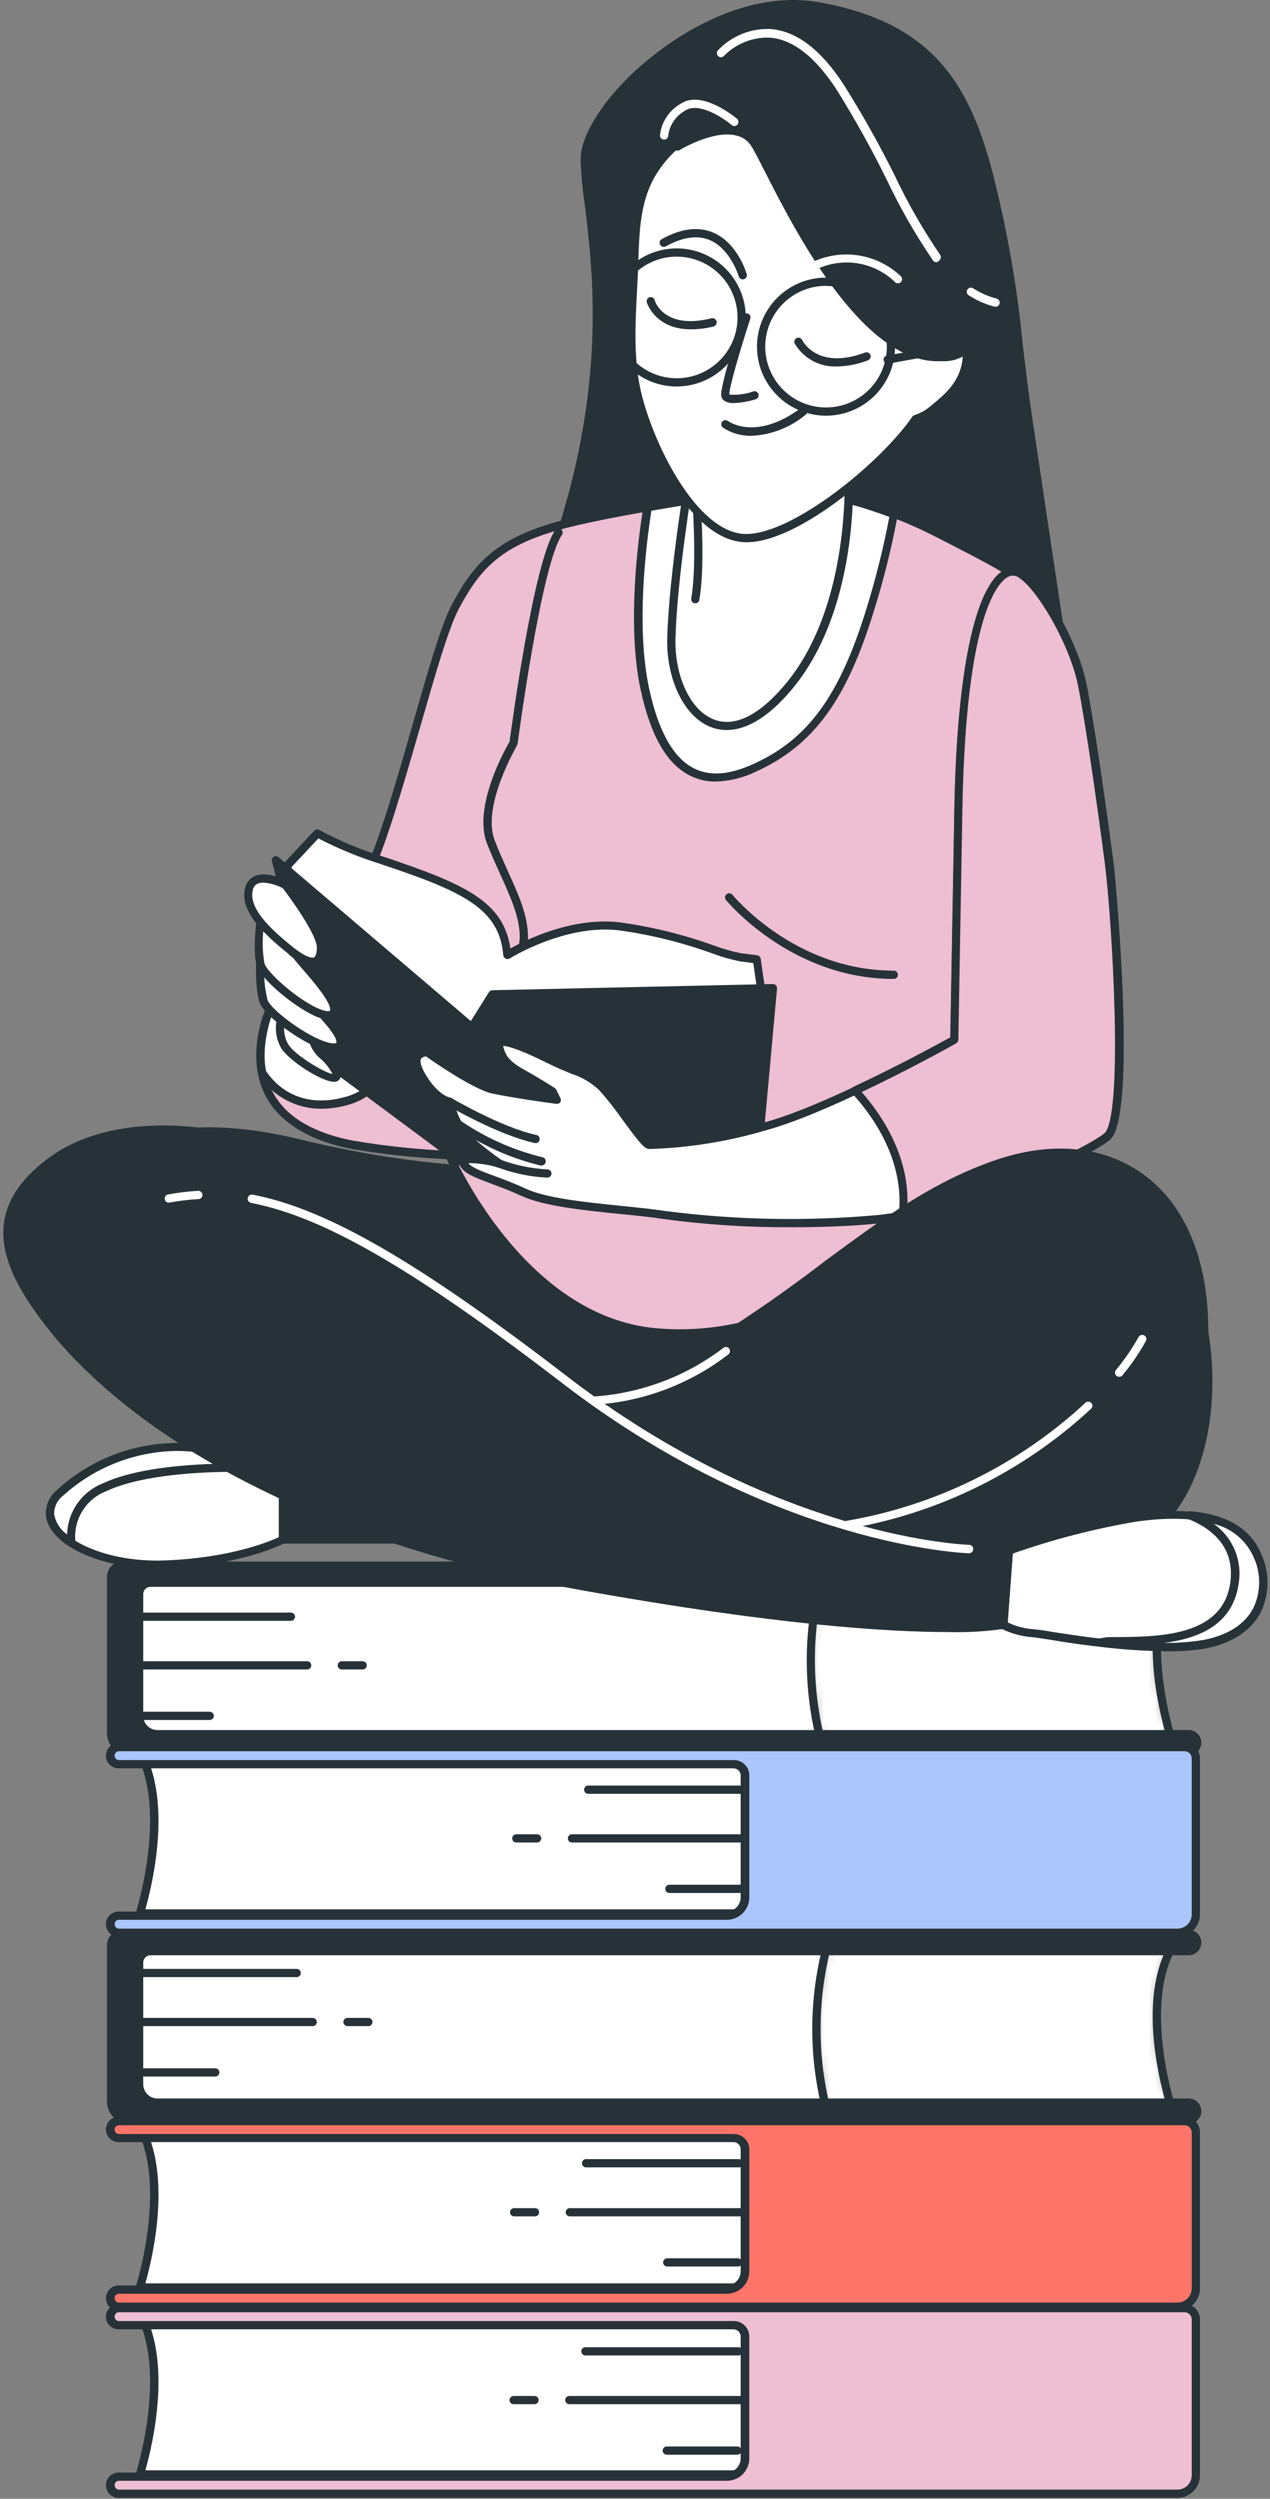 <?xml version="1.0" encoding="UTF-8"?> <svg xmlns="http://www.w3.org/2000/svg" width="215" height="423" viewBox="0 0 215 423" fill="none"><rect x="0" y="0" width="215" height="423" fill="#808080" stroke="none"/> <path d="M169.447 265.842H21.806V296.063H169.447V265.842Z" fill="white"></path> <path d="M169.447 296.761H21.806C21.622 296.758 21.447 296.683 21.317 296.553C21.186 296.423 21.112 296.247 21.108 296.063V265.842C21.108 265.657 21.182 265.479 21.313 265.349C21.444 265.218 21.621 265.144 21.806 265.144H169.447C169.632 265.144 169.81 265.218 169.941 265.349C170.072 265.479 170.145 265.657 170.145 265.842V296.063C170.145 296.248 170.072 296.426 169.941 296.557C169.81 296.688 169.632 296.761 169.447 296.761ZM22.505 295.365H168.749V266.541H22.505V295.365Z" fill="#263238"></path> <path d="M49.248 274.376H23.343C23.157 274.376 22.98 274.302 22.849 274.171C22.718 274.04 22.644 273.862 22.644 273.677C22.644 273.492 22.718 273.314 22.849 273.184C22.98 273.053 23.157 272.979 23.343 272.979H49.248C49.433 272.979 49.611 273.053 49.742 273.184C49.873 273.314 49.946 273.492 49.946 273.677C49.946 273.862 49.873 274.04 49.742 274.171C49.611 274.302 49.433 274.376 49.248 274.376Z" fill="#263238"></path> <path d="M61.398 282.614H57.865C57.679 282.614 57.502 282.541 57.371 282.41C57.24 282.279 57.166 282.101 57.166 281.916C57.166 281.731 57.24 281.553 57.371 281.422C57.502 281.291 57.679 281.218 57.865 281.218H61.398C61.583 281.218 61.761 281.291 61.892 281.422C62.023 281.553 62.096 281.731 62.096 281.916C62.096 282.101 62.023 282.279 61.892 282.41C61.761 282.541 61.583 282.614 61.398 282.614Z" fill="#263238"></path> <path d="M51.999 282.614H22.938C22.752 282.614 22.575 282.541 22.444 282.41C22.313 282.279 22.239 282.101 22.239 281.916C22.243 281.732 22.317 281.556 22.448 281.426C22.578 281.296 22.753 281.221 22.938 281.218H51.999C52.184 281.218 52.362 281.291 52.493 281.422C52.624 281.553 52.697 281.731 52.697 281.916C52.697 282.101 52.624 282.279 52.493 282.41C52.362 282.541 52.184 282.614 51.999 282.614Z" fill="#263238"></path> <path d="M35.506 291.161H23.552C23.367 291.161 23.189 291.088 23.058 290.957C22.927 290.826 22.854 290.648 22.854 290.463C22.854 290.278 22.927 290.1 23.058 289.969C23.189 289.838 23.367 289.765 23.552 289.765H35.506C35.691 289.765 35.869 289.838 36 289.969C36.131 290.1 36.204 290.278 36.204 290.463C36.204 290.648 36.131 290.826 36 290.957C35.869 291.088 35.691 291.161 35.506 291.161Z" fill="#263238"></path> <path d="M139.142 266.876C136.637 276.207 136.637 286.034 139.142 295.365H198.634C198.634 295.365 192.378 277.294 198.634 266.876H139.142Z" fill="white"></path> <path d="M198.634 296.063H139.142C138.987 296.066 138.835 296.016 138.712 295.922C138.588 295.829 138.498 295.697 138.458 295.547C135.951 286.083 135.951 276.13 138.458 266.667C138.503 266.524 138.592 266.4 138.713 266.312C138.833 266.224 138.979 266.177 139.128 266.178H198.62C198.743 266.181 198.863 266.216 198.968 266.28C199.073 266.343 199.16 266.432 199.22 266.539C199.281 266.646 199.312 266.766 199.312 266.889C199.313 267.012 199.281 267.132 199.221 267.239C193.202 277.266 199.221 294.96 199.221 295.17C199.256 295.274 199.266 295.386 199.25 295.495C199.234 295.604 199.192 295.708 199.128 295.798C199.064 295.888 198.98 295.962 198.882 296.013C198.784 296.064 198.675 296.09 198.564 296.091L198.634 296.063ZM139.673 294.667H197.671C196.512 290.924 192.727 276.945 197.447 267.574H139.603C137.389 276.472 137.412 285.78 139.673 294.667Z" fill="#263238"></path> <mask id="mask0_3044_11373" style="mask-type:luminance" maskUnits="userSpaceOnUse" x="137" y="266" width="62" height="30"> <mask id="mask1_3044_11373" style="mask-type:luminance" maskUnits="userSpaceOnUse" x="137" y="266" width="62" height="30"> <path d="M139.142 266.876C136.637 276.207 136.637 286.034 139.142 295.365H198.634C198.634 295.365 192.378 277.294 198.634 266.876H139.142Z" fill="white"></path> </mask> <g mask="url(#mask1_3044_11373)"> <path d="M198.634 296.064H139.142C138.987 296.066 138.836 296.017 138.712 295.923C138.588 295.829 138.499 295.697 138.458 295.547C135.951 286.084 135.951 276.13 138.458 266.667C138.503 266.525 138.592 266.4 138.713 266.312C138.834 266.224 138.979 266.177 139.129 266.178H198.62C198.743 266.182 198.863 266.217 198.968 266.28C199.073 266.343 199.16 266.433 199.22 266.539C199.281 266.646 199.312 266.767 199.313 266.889C199.313 267.012 199.281 267.133 199.221 267.24C193.202 277.267 199.221 294.961 199.221 295.17C199.256 295.275 199.266 295.386 199.25 295.496C199.234 295.605 199.192 295.709 199.128 295.799C199.064 295.889 198.98 295.962 198.882 296.013C198.784 296.064 198.675 296.091 198.565 296.092L198.634 296.064ZM139.673 294.667H197.671C196.512 290.925 192.727 276.945 197.447 267.575H139.603C137.389 276.473 137.413 285.781 139.673 294.667Z" fill="white"></path> </g> </mask> <g mask="url(#mask0_3044_11373)"> <g opacity="0.24"> <path d="M139.142 266.876C136.637 276.207 136.637 286.034 139.142 295.365H198.634C198.634 295.365 192.378 277.294 198.634 266.876H139.142Z" fill="black"></path> <path d="M198.634 296.064H139.142C138.987 296.066 138.836 296.017 138.712 295.923C138.588 295.829 138.499 295.697 138.458 295.547C135.951 286.084 135.951 276.13 138.458 266.667C138.503 266.525 138.592 266.4 138.713 266.312C138.834 266.224 138.979 266.177 139.129 266.178H198.62C198.743 266.182 198.863 266.217 198.968 266.28C199.073 266.343 199.16 266.433 199.22 266.539C199.281 266.646 199.312 266.767 199.313 266.889C199.313 267.012 199.281 267.133 199.221 267.24C193.202 277.267 199.221 294.961 199.221 295.17C199.256 295.275 199.266 295.386 199.25 295.496C199.234 295.605 199.192 295.709 199.128 295.799C199.064 295.889 198.98 295.962 198.882 296.013C198.784 296.064 198.675 296.091 198.565 296.092L198.634 296.064ZM139.673 294.667H197.671C196.512 290.925 192.727 276.945 197.447 267.575H139.603C137.389 276.473 137.413 285.781 139.673 294.667Z" fill="#263238"></path> </g> </g> <path d="M23.552 290.463V269.837C23.552 269.329 23.753 268.843 24.112 268.484C24.471 268.125 24.958 267.923 25.465 267.923H201.05C201.421 267.923 201.776 267.776 202.038 267.514C202.3 267.252 202.447 266.897 202.447 266.527C202.447 266.157 202.3 265.801 202.038 265.539C201.776 265.277 201.421 265.13 201.05 265.13H20.717C20.21 265.13 19.723 265.332 19.364 265.691C19.005 266.05 18.804 266.536 18.804 267.044V293.354C18.802 293.761 18.88 294.163 19.035 294.54C19.189 294.916 19.416 295.257 19.703 295.546C19.989 295.834 20.33 296.062 20.706 296.218C21.081 296.374 21.484 296.454 21.89 296.454H201.05C201.421 296.454 201.776 296.307 202.038 296.045C202.3 295.784 202.447 295.428 202.447 295.058C202.447 294.688 202.3 294.332 202.038 294.07C201.776 293.809 201.421 293.661 201.05 293.661H26.638C26.224 293.66 25.814 293.575 25.433 293.412C25.052 293.25 24.707 293.012 24.42 292.714C24.132 292.416 23.907 292.063 23.758 291.677C23.609 291.29 23.539 290.877 23.552 290.463Z" fill="#263238"></path> <path d="M201.05 297.153H21.89C20.885 297.149 19.923 296.747 19.213 296.035C18.504 295.323 18.106 294.359 18.106 293.354V266.946C18.106 266.603 18.173 266.264 18.304 265.947C18.436 265.63 18.628 265.342 18.87 265.1C19.113 264.857 19.401 264.665 19.718 264.533C20.035 264.402 20.374 264.335 20.717 264.335H201.05C201.346 264.311 201.644 264.348 201.925 264.445C202.206 264.542 202.463 264.696 202.682 264.898C202.9 265.099 203.074 265.343 203.193 265.615C203.313 265.887 203.374 266.181 203.374 266.478C203.374 266.775 203.313 267.069 203.193 267.341C203.074 267.613 202.9 267.858 202.682 268.059C202.463 268.26 202.206 268.414 201.925 268.511C201.644 268.608 201.346 268.646 201.05 268.622H25.465C25.143 268.622 24.834 268.75 24.606 268.978C24.378 269.206 24.25 269.515 24.25 269.837V290.464C24.25 291.098 24.501 291.707 24.949 292.157C25.396 292.607 26.004 292.862 26.638 292.866H201.05C201.346 292.842 201.644 292.879 201.925 292.976C202.206 293.073 202.463 293.227 202.682 293.429C202.9 293.63 203.074 293.874 203.193 294.146C203.313 294.418 203.374 294.712 203.374 295.009C203.374 295.306 203.313 295.6 203.193 295.872C203.074 296.144 202.9 296.389 202.682 296.59C202.463 296.791 202.206 296.945 201.925 297.042C201.644 297.139 201.346 297.177 201.05 297.153ZM20.773 265.731C20.451 265.731 20.142 265.859 19.914 266.087C19.686 266.315 19.558 266.624 19.558 266.946V293.354C19.558 293.989 19.809 294.598 20.257 295.048C20.704 295.498 21.311 295.753 21.946 295.756H201.05C201.157 295.771 201.266 295.763 201.369 295.732C201.472 295.701 201.567 295.648 201.648 295.578C201.73 295.507 201.795 295.419 201.839 295.321C201.884 295.223 201.907 295.117 201.907 295.009C201.907 294.902 201.884 294.795 201.839 294.697C201.795 294.599 201.73 294.512 201.648 294.441C201.567 294.37 201.472 294.318 201.369 294.287C201.266 294.256 201.157 294.248 201.05 294.262H26.638C26.14 294.262 25.647 294.164 25.187 293.973C24.727 293.782 24.309 293.502 23.957 293.149C23.606 292.796 23.327 292.377 23.138 291.916C22.948 291.455 22.852 290.962 22.854 290.464V269.837C22.854 269.144 23.129 268.48 23.619 267.99C24.108 267.501 24.773 267.225 25.465 267.225H201.05C201.157 267.24 201.266 267.232 201.369 267.201C201.472 267.17 201.567 267.117 201.648 267.047C201.73 266.976 201.795 266.888 201.839 266.79C201.884 266.692 201.907 266.586 201.907 266.478C201.907 266.371 201.884 266.264 201.839 266.166C201.795 266.068 201.73 265.981 201.648 265.91C201.567 265.839 201.472 265.787 201.369 265.756C201.266 265.725 201.157 265.717 201.05 265.731H20.773Z" fill="#263238"></path> <path d="M169.447 328.211H21.806V358.432H169.447V328.211Z" fill="white"></path> <path d="M169.447 359.13H21.806C21.621 359.13 21.444 359.056 21.313 358.926C21.182 358.795 21.108 358.617 21.108 358.432V328.211C21.112 328.027 21.186 327.851 21.317 327.721C21.447 327.591 21.622 327.516 21.806 327.513H169.447C169.632 327.513 169.81 327.586 169.941 327.717C170.072 327.848 170.145 328.026 170.145 328.211V358.432C170.145 358.617 170.072 358.795 169.941 358.926C169.81 359.056 169.632 359.13 169.447 359.13ZM22.505 357.734H168.749V328.909H22.505V357.734Z" fill="#263238"></path> <path d="M50.226 334.69H24.278C24.093 334.69 23.915 334.617 23.784 334.486C23.654 334.355 23.58 334.177 23.58 333.992C23.58 333.807 23.654 333.629 23.784 333.498C23.915 333.368 24.093 333.294 24.278 333.294H50.226C50.411 333.294 50.588 333.368 50.719 333.498C50.85 333.629 50.924 333.807 50.924 333.992C50.924 334.177 50.85 334.355 50.719 334.486C50.588 334.617 50.411 334.69 50.226 334.69Z" fill="#263238"></path> <path d="M62.361 342.987H58.828C58.644 342.983 58.468 342.909 58.338 342.778C58.208 342.648 58.133 342.473 58.13 342.289C58.13 342.103 58.203 341.926 58.334 341.795C58.465 341.664 58.643 341.59 58.828 341.59H62.361C62.547 341.59 62.724 341.664 62.855 341.795C62.986 341.926 63.06 342.103 63.06 342.289C63.06 342.474 62.986 342.651 62.855 342.782C62.724 342.913 62.547 342.987 62.361 342.987Z" fill="#263238"></path> <path d="M52.935 342.987H23.887C23.702 342.987 23.524 342.913 23.393 342.782C23.262 342.651 23.189 342.474 23.189 342.289C23.189 342.103 23.262 341.926 23.393 341.795C23.524 341.664 23.702 341.59 23.887 341.59H52.935C53.12 341.59 53.298 341.664 53.429 341.795C53.56 341.926 53.633 342.103 53.633 342.289C53.633 342.474 53.56 342.651 53.429 342.782C53.298 342.913 53.12 342.987 52.935 342.987Z" fill="#263238"></path> <path d="M36.442 351.52H24.488C24.302 351.52 24.125 351.446 23.994 351.315C23.863 351.184 23.789 351.007 23.789 350.821C23.789 350.636 23.863 350.459 23.994 350.328C24.125 350.197 24.302 350.123 24.488 350.123H36.442C36.627 350.123 36.805 350.197 36.936 350.328C37.067 350.459 37.14 350.636 37.14 350.821C37.14 351.007 37.067 351.184 36.936 351.315C36.805 351.446 36.627 351.52 36.442 351.52Z" fill="#263238"></path> <path d="M140.064 329.259C137.566 338.591 137.566 348.416 140.064 357.748H198.634C198.634 357.748 192.378 339.677 198.634 329.259H140.064Z" fill="white"></path> <path d="M198.634 358.432H140.064C139.91 358.428 139.761 358.374 139.64 358.278C139.52 358.183 139.433 358.05 139.394 357.901C136.88 348.439 136.88 338.484 139.394 329.021C139.44 328.884 139.528 328.764 139.646 328.679C139.764 328.594 139.905 328.547 140.05 328.546H198.62C198.742 328.547 198.862 328.58 198.967 328.641C199.073 328.702 199.16 328.79 199.221 328.896C199.282 329.004 199.314 329.127 199.314 329.252C199.314 329.376 199.282 329.499 199.221 329.608C193.202 339.621 199.221 357.315 199.221 357.538C199.257 357.645 199.267 357.76 199.25 357.871C199.233 357.983 199.189 358.089 199.123 358.181C199.063 358.254 198.989 358.314 198.905 358.358C198.821 358.401 198.729 358.426 198.634 358.432ZM140.609 357.035H197.671C196.512 353.279 192.727 339.314 197.447 329.943H140.595C138.361 338.836 138.366 348.144 140.609 357.035Z" fill="#263238"></path> <mask id="mask2_3044_11373" style="mask-type:luminance" maskUnits="userSpaceOnUse" x="138" y="329" width="61" height="29"> <mask id="mask3_3044_11373" style="mask-type:luminance" maskUnits="userSpaceOnUse" x="138" y="329" width="61" height="29"> <path d="M140.064 329.259C137.566 338.591 137.566 348.416 140.064 357.748H198.634C198.634 357.748 192.378 339.677 198.634 329.259H140.064Z" fill="white"></path> </mask> <g mask="url(#mask3_3044_11373)"> <path d="M198.634 358.432H140.064C139.91 358.428 139.761 358.374 139.64 358.278C139.52 358.183 139.433 358.05 139.394 357.901C136.88 348.439 136.88 338.484 139.394 329.021C139.44 328.884 139.528 328.764 139.646 328.679C139.764 328.594 139.905 328.547 140.05 328.546H198.62C198.742 328.547 198.862 328.58 198.967 328.641C199.073 328.702 199.16 328.79 199.221 328.896C199.282 329.004 199.314 329.127 199.314 329.252C199.314 329.376 199.282 329.499 199.221 329.608C193.202 339.621 199.221 357.315 199.221 357.538C199.257 357.645 199.267 357.76 199.25 357.871C199.233 357.983 199.189 358.089 199.123 358.181C199.063 358.254 198.989 358.314 198.905 358.358C198.821 358.401 198.729 358.426 198.634 358.432ZM140.609 357.035H197.671C196.512 353.279 192.727 339.314 197.447 329.943H140.595C138.361 338.836 138.366 348.144 140.609 357.035Z" fill="white"></path> </g> </mask> <g mask="url(#mask2_3044_11373)"> <g opacity="0.24"> <path d="M140.064 329.259C137.566 338.591 137.566 348.416 140.064 357.748H198.634C198.634 357.748 192.378 339.677 198.634 329.259H140.064Z" fill="black"></path> <path d="M198.634 358.432H140.064C139.91 358.428 139.761 358.374 139.64 358.278C139.52 358.183 139.433 358.05 139.394 357.901C136.88 348.439 136.88 338.484 139.394 329.021C139.44 328.884 139.528 328.764 139.646 328.679C139.764 328.594 139.905 328.547 140.05 328.546H198.62C198.742 328.547 198.862 328.58 198.967 328.641C199.073 328.702 199.16 328.79 199.221 328.896C199.282 329.004 199.314 329.127 199.314 329.252C199.314 329.376 199.282 329.499 199.221 329.608C193.202 339.621 199.221 357.315 199.221 357.538C199.257 357.645 199.267 357.76 199.25 357.871C199.233 357.983 199.189 358.089 199.123 358.181C199.063 358.254 198.989 358.314 198.905 358.358C198.821 358.401 198.729 358.426 198.634 358.432ZM140.609 357.035H197.671C196.512 353.279 192.727 339.314 197.447 329.943H140.595C138.361 338.836 138.366 348.144 140.609 357.035Z" fill="#263238"></path> </g> </g> <path d="M23.552 352.846V332.206C23.552 331.698 23.754 331.212 24.112 330.853C24.471 330.494 24.958 330.293 25.465 330.293H201.05C201.421 330.293 201.776 330.145 202.038 329.884C202.3 329.622 202.447 329.266 202.447 328.896C202.447 328.526 202.3 328.17 202.038 327.909C201.776 327.647 201.421 327.5 201.05 327.5H20.717C20.21 327.5 19.723 327.701 19.364 328.06C19.005 328.419 18.804 328.905 18.804 329.413V355.835C18.804 356.654 19.129 357.439 19.708 358.017C20.287 358.596 21.072 358.921 21.89 358.921H201.05C201.421 358.921 201.776 358.774 202.038 358.512C202.3 358.25 202.447 357.895 202.447 357.525C202.447 357.154 202.3 356.799 202.038 356.537C201.776 356.275 201.421 356.128 201.05 356.128H26.638C26.216 356.129 25.798 356.043 25.41 355.876C25.023 355.709 24.673 355.464 24.384 355.156C24.095 354.849 23.871 354.485 23.728 354.088C23.585 353.69 23.525 353.268 23.552 352.846Z" fill="#263238"></path> <path d="M201.05 359.522H21.89C20.886 359.522 19.924 359.123 19.214 358.413C18.504 357.703 18.106 356.741 18.106 355.737V329.315C18.106 328.972 18.173 328.632 18.304 328.315C18.436 327.999 18.628 327.711 18.87 327.468C19.113 327.226 19.401 327.033 19.718 326.902C20.035 326.771 20.374 326.703 20.717 326.703H201.05C201.346 326.679 201.644 326.717 201.925 326.814C202.206 326.911 202.463 327.065 202.682 327.266C202.9 327.468 203.074 327.712 203.193 327.984C203.313 328.256 203.374 328.55 203.374 328.847C203.374 329.144 203.313 329.438 203.193 329.71C203.074 329.982 202.9 330.226 202.682 330.428C202.463 330.629 202.206 330.783 201.925 330.88C201.644 330.977 201.346 331.015 201.05 330.991H25.465C25.143 330.991 24.834 331.119 24.606 331.346C24.378 331.574 24.25 331.883 24.25 332.206V352.846C24.254 353.478 24.507 354.084 24.954 354.531C25.401 354.978 26.006 355.231 26.638 355.234H201.05C201.346 355.21 201.644 355.248 201.925 355.345C202.206 355.442 202.463 355.596 202.682 355.797C202.9 355.999 203.074 356.243 203.193 356.515C203.313 356.787 203.374 357.081 203.374 357.378C203.374 357.675 203.313 357.969 203.193 358.241C203.074 358.513 202.9 358.757 202.682 358.959C202.463 359.16 202.206 359.314 201.925 359.411C201.644 359.508 201.346 359.546 201.05 359.522ZM20.773 328.1C20.451 328.1 20.142 328.228 19.914 328.456C19.686 328.684 19.558 328.993 19.558 329.315V355.737C19.562 356.369 19.814 356.975 20.262 357.422C20.709 357.869 21.314 358.121 21.946 358.125H201.05C201.157 358.14 201.266 358.131 201.369 358.1C201.472 358.07 201.567 358.017 201.648 357.946C201.73 357.875 201.795 357.788 201.839 357.69C201.884 357.592 201.907 357.486 201.907 357.378C201.907 357.27 201.884 357.164 201.839 357.066C201.795 356.968 201.73 356.88 201.648 356.81C201.567 356.739 201.472 356.686 201.369 356.655C201.266 356.625 201.157 356.616 201.05 356.631H26.638C25.635 356.631 24.672 356.232 23.962 355.522C23.253 354.813 22.854 353.85 22.854 352.846V332.206C22.854 331.863 22.921 331.523 23.053 331.206C23.184 330.889 23.376 330.601 23.619 330.359C23.861 330.116 24.149 329.924 24.466 329.793C24.783 329.662 25.122 329.594 25.465 329.594H201.05C201.157 329.609 201.266 329.6 201.369 329.569C201.472 329.539 201.567 329.486 201.648 329.415C201.73 329.344 201.795 329.257 201.839 329.159C201.884 329.061 201.907 328.955 201.907 328.847C201.907 328.739 201.884 328.633 201.839 328.535C201.795 328.437 201.73 328.349 201.648 328.279C201.567 328.208 201.472 328.155 201.369 328.124C201.266 328.094 201.157 328.085 201.05 328.1H20.773Z" fill="#263238"></path> <path d="M23.692 387.228C24.725 383.751 28.524 369.408 23.831 360.219H193.733V387.228H23.692Z" fill="white"></path> <path d="M193.719 387.927H23.692C23.584 387.926 23.477 387.9 23.38 387.852C23.283 387.803 23.199 387.734 23.133 387.648C23.067 387.559 23.022 387.456 23.003 387.347C22.983 387.238 22.99 387.126 23.021 387.019C23.859 384.226 27.839 369.605 23.203 360.485C23.144 360.381 23.113 360.263 23.113 360.143C23.113 360.023 23.144 359.906 23.203 359.801C23.266 359.698 23.354 359.613 23.459 359.554C23.564 359.496 23.683 359.465 23.803 359.466H193.719C193.904 359.466 194.081 359.539 194.212 359.67C194.343 359.801 194.417 359.979 194.417 360.164V387.173C194.425 387.269 194.412 387.366 194.381 387.457C194.349 387.549 194.299 387.632 194.233 387.703C194.168 387.774 194.088 387.831 193.999 387.869C193.911 387.908 193.815 387.927 193.719 387.927ZM24.613 386.53H193.02V360.918H24.935C28.677 369.605 25.954 381.74 24.613 386.53Z" fill="#263238"></path> <path d="M125.121 366.895H99.216C99.031 366.895 98.853 366.821 98.722 366.691C98.591 366.56 98.518 366.382 98.518 366.197C98.518 366.012 98.591 365.834 98.722 365.703C98.853 365.572 99.031 365.499 99.216 365.499H125.121C125.307 365.499 125.484 365.572 125.615 365.703C125.746 365.834 125.82 366.012 125.82 366.197C125.82 366.382 125.746 366.56 125.615 366.691C125.484 366.821 125.307 366.895 125.121 366.895Z" fill="#263238"></path> <path d="M90.571 375.19H87.038C86.853 375.19 86.675 375.117 86.544 374.986C86.413 374.855 86.34 374.677 86.34 374.492C86.34 374.307 86.413 374.129 86.544 373.998C86.675 373.868 86.853 373.794 87.038 373.794H90.571C90.756 373.794 90.934 373.868 91.065 373.998C91.196 374.129 91.269 374.307 91.269 374.492C91.269 374.677 91.196 374.855 91.065 374.986C90.934 375.117 90.756 375.19 90.571 375.19Z" fill="#263238"></path> <path d="M125.526 375.19H96.465C96.279 375.19 96.102 375.117 95.971 374.986C95.84 374.855 95.766 374.677 95.766 374.492C95.766 374.307 95.84 374.129 95.971 373.998C96.102 373.868 96.279 373.794 96.465 373.794H125.526C125.71 373.798 125.886 373.872 126.016 374.002C126.146 374.133 126.221 374.308 126.224 374.492C126.224 374.677 126.151 374.855 126.02 374.986C125.889 375.117 125.711 375.19 125.526 375.19Z" fill="#263238"></path> <path d="M124.912 383.682H112.958C112.772 383.682 112.595 383.608 112.464 383.477C112.333 383.346 112.259 383.169 112.259 382.983C112.259 382.798 112.333 382.621 112.464 382.49C112.595 382.359 112.772 382.285 112.958 382.285H124.912C125.097 382.285 125.275 382.359 125.406 382.49C125.536 382.621 125.61 382.798 125.61 382.983C125.61 383.169 125.536 383.346 125.406 383.477C125.275 383.608 125.097 383.682 124.912 383.682Z" fill="#263238"></path> <path d="M126.085 384.506V363.865C126.085 363.358 125.883 362.871 125.525 362.512C125.166 362.153 124.679 361.952 124.172 361.952H20.256C19.886 361.952 19.531 361.805 19.269 361.543C19.007 361.281 18.86 360.926 18.86 360.555C18.86 360.185 19.007 359.83 19.269 359.568C19.531 359.306 19.886 359.159 20.256 359.159H200.534C201.041 359.159 201.528 359.36 201.887 359.719C202.245 360.078 202.447 360.565 202.447 361.072V387.494C202.447 388.313 202.122 389.098 201.543 389.677C200.964 390.255 200.179 390.581 199.361 390.581H20.256C19.886 390.581 19.531 390.433 19.269 390.171C19.007 389.91 18.86 389.554 18.86 389.184C18.86 388.814 19.007 388.458 19.269 388.197C19.531 387.935 19.886 387.787 20.256 387.787H122.999C123.421 387.788 123.839 387.703 124.227 387.535C124.614 387.368 124.964 387.123 125.253 386.815C125.542 386.508 125.766 386.144 125.909 385.747C126.052 385.35 126.112 384.927 126.085 384.506Z" fill="#FF7468"></path> <path d="M199.36 391.181H20.256C19.96 391.205 19.662 391.167 19.381 391.07C19.101 390.973 18.843 390.819 18.625 390.618C18.406 390.417 18.232 390.172 18.113 389.9C17.994 389.628 17.932 389.334 17.932 389.037C17.932 388.74 17.994 388.446 18.113 388.174C18.232 387.902 18.406 387.658 18.625 387.456C18.843 387.255 19.101 387.101 19.381 387.004C19.662 386.907 19.96 386.87 20.256 386.894H122.998C123.631 386.89 124.236 386.637 124.683 386.19C125.13 385.743 125.383 385.138 125.387 384.506V363.865C125.394 363.55 125.279 363.244 125.065 363.012C124.852 362.78 124.556 362.64 124.241 362.622H20.256C19.96 362.646 19.662 362.608 19.381 362.511C19.101 362.414 18.843 362.26 18.625 362.059C18.406 361.858 18.232 361.613 18.113 361.341C17.994 361.069 17.932 360.775 17.932 360.478C17.932 360.181 17.994 359.887 18.113 359.615C18.232 359.343 18.406 359.099 18.625 358.898C18.843 358.696 19.101 358.542 19.381 358.445C19.662 358.348 19.96 358.311 20.256 358.335H200.534C201.226 358.335 201.89 358.61 202.38 359.1C202.87 359.589 203.145 360.254 203.145 360.946V387.368C203.147 387.867 203.05 388.362 202.861 388.823C202.672 389.285 202.394 389.704 202.042 390.058C201.691 390.412 201.273 390.694 200.813 390.886C200.353 391.079 199.859 391.179 199.36 391.181ZM20.256 388.29C20.149 388.275 20.041 388.284 19.938 388.315C19.834 388.346 19.739 388.398 19.658 388.469C19.577 388.54 19.512 388.627 19.467 388.725C19.423 388.823 19.4 388.93 19.4 389.037C19.4 389.145 19.423 389.251 19.467 389.349C19.512 389.447 19.577 389.535 19.658 389.606C19.739 389.676 19.834 389.729 19.938 389.76C20.041 389.791 20.149 389.799 20.256 389.784H199.36C199.993 389.781 200.598 389.528 201.045 389.081C201.492 388.634 201.745 388.029 201.748 387.396V360.974C201.748 360.652 201.62 360.343 201.393 360.115C201.165 359.887 200.856 359.759 200.534 359.759H20.256C20.149 359.744 20.041 359.753 19.938 359.784C19.834 359.815 19.739 359.867 19.658 359.938C19.577 360.009 19.512 360.096 19.467 360.194C19.423 360.292 19.4 360.399 19.4 360.506C19.4 360.614 19.423 360.72 19.467 360.818C19.512 360.916 19.577 361.004 19.658 361.075C19.739 361.145 19.834 361.198 19.938 361.229C20.041 361.26 20.149 361.268 20.256 361.253H124.241C124.934 361.253 125.598 361.529 126.088 362.018C126.578 362.508 126.853 363.172 126.853 363.865V384.506C126.849 385.508 126.449 386.469 125.74 387.178C125.031 387.886 124.071 388.286 123.068 388.29H20.256Z" fill="#263238"></path> <path d="M23.692 418.873C24.725 415.41 28.524 401.068 23.831 391.878H193.733V418.873H23.692Z" fill="white"></path> <path d="M193.719 419.572H23.692C23.583 419.574 23.475 419.55 23.378 419.502C23.28 419.453 23.197 419.381 23.133 419.293C23.067 419.207 23.023 419.106 23.003 418.999C22.984 418.892 22.99 418.782 23.021 418.678C23.859 415.885 27.839 401.25 23.203 392.144C23.144 392.04 23.113 391.922 23.113 391.802C23.113 391.682 23.144 391.565 23.203 391.46C23.266 391.357 23.354 391.272 23.459 391.214C23.564 391.155 23.683 391.124 23.803 391.125H193.719C193.904 391.125 194.081 391.199 194.212 391.33C194.343 391.46 194.417 391.638 194.417 391.823V418.818C194.425 418.914 194.412 419.011 194.381 419.102C194.349 419.194 194.299 419.278 194.233 419.348C194.168 419.419 194.088 419.476 193.999 419.514C193.911 419.553 193.815 419.573 193.719 419.572ZM24.613 418.176H193.02V392.577H24.935C28.677 401.236 25.954 413.386 24.613 418.176Z" fill="#263238"></path> <path d="M125.051 398.736H99.104C98.919 398.736 98.741 398.663 98.61 398.532C98.479 398.401 98.406 398.223 98.406 398.038C98.406 397.853 98.479 397.675 98.61 397.544C98.741 397.413 98.919 397.34 99.104 397.34H125.024C125.208 397.343 125.383 397.418 125.513 397.548C125.643 397.679 125.718 397.854 125.722 398.038C125.722 398.219 125.652 398.392 125.527 398.522C125.402 398.652 125.232 398.729 125.051 398.736Z" fill="#263238"></path> <path d="M90.487 406.989H86.954C86.769 406.989 86.591 406.916 86.46 406.785C86.329 406.654 86.256 406.476 86.256 406.291C86.256 406.106 86.329 405.928 86.46 405.797C86.591 405.666 86.769 405.593 86.954 405.593H90.487C90.673 405.593 90.85 405.666 90.981 405.797C91.112 405.928 91.186 406.106 91.186 406.291C91.186 406.476 91.112 406.654 90.981 406.785C90.85 406.916 90.673 406.989 90.487 406.989Z" fill="#263238"></path> <path d="M125.442 406.989H96.381C96.195 406.989 96.018 406.916 95.887 406.785C95.756 406.654 95.682 406.476 95.682 406.291C95.682 406.106 95.756 405.928 95.887 405.797C96.018 405.666 96.195 405.593 96.381 405.593H125.442C125.627 405.593 125.805 405.666 125.936 405.797C126.067 405.928 126.141 406.106 126.141 406.291C126.141 406.476 126.067 406.654 125.936 406.785C125.805 406.916 125.627 406.989 125.442 406.989Z" fill="#263238"></path> <path d="M124.828 415.536H112.874C112.689 415.536 112.511 415.462 112.38 415.331C112.249 415.2 112.176 415.023 112.176 414.837C112.176 414.652 112.249 414.475 112.38 414.344C112.511 414.213 112.689 414.139 112.874 414.139H124.828C125.013 414.139 125.191 414.213 125.322 414.344C125.453 414.475 125.526 414.652 125.526 414.837C125.526 415.023 125.453 415.2 125.322 415.331C125.191 415.462 125.013 415.536 124.828 415.536Z" fill="#263238"></path> <path d="M126.085 416.151V395.524C126.085 395.017 125.883 394.53 125.525 394.171C125.166 393.813 124.679 393.611 124.172 393.611H20.256C19.886 393.611 19.531 393.464 19.269 393.202C19.007 392.94 18.86 392.585 18.86 392.214C18.86 391.844 19.007 391.489 19.269 391.227C19.531 390.965 19.886 390.818 20.256 390.818H200.534C201.041 390.818 201.528 391.019 201.887 391.378C202.245 391.737 202.447 392.224 202.447 392.731V419.042C202.449 419.448 202.37 419.851 202.216 420.227C202.062 420.603 201.835 420.945 201.548 421.233C201.261 421.521 200.92 421.75 200.545 421.906C200.17 422.062 199.767 422.142 199.361 422.142H20.256C19.886 422.142 19.531 421.995 19.269 421.733C19.007 421.471 18.86 421.116 18.86 420.745C18.86 420.375 19.007 420.02 19.269 419.758C19.531 419.496 19.886 419.349 20.256 419.349H122.999C123.413 419.347 123.823 419.263 124.204 419.1C124.585 418.937 124.929 418.7 125.217 418.402C125.505 418.103 125.73 417.751 125.879 417.364C126.028 416.977 126.098 416.565 126.085 416.151Z" fill="#EEBED3"></path> <path d="M199.36 422.839H20.256C19.96 422.863 19.662 422.826 19.381 422.729C19.101 422.632 18.843 422.478 18.625 422.277C18.406 422.075 18.232 421.831 18.113 421.559C17.994 421.287 17.932 420.993 17.932 420.696C17.932 420.399 17.994 420.105 18.113 419.833C18.232 419.561 18.406 419.316 18.625 419.115C18.843 418.914 19.101 418.76 19.381 418.663C19.662 418.566 19.96 418.528 20.256 418.552H122.998C123.633 418.548 124.24 418.294 124.688 417.844C125.135 417.394 125.387 416.785 125.387 416.15V395.523C125.387 395.201 125.259 394.892 125.031 394.664C124.803 394.436 124.494 394.308 124.172 394.308H20.256C19.96 394.332 19.662 394.295 19.381 394.198C19.101 394.101 18.843 393.947 18.625 393.746C18.406 393.544 18.232 393.3 18.113 393.028C17.994 392.756 17.932 392.462 17.932 392.165C17.932 391.868 17.994 391.574 18.113 391.302C18.232 391.03 18.406 390.785 18.625 390.584C18.843 390.383 19.101 390.229 19.381 390.132C19.662 390.035 19.96 389.997 20.256 390.021H200.534C200.876 390.021 201.216 390.089 201.533 390.22C201.85 390.351 202.138 390.544 202.38 390.786C202.623 391.029 202.815 391.316 202.946 391.633C203.077 391.95 203.145 392.29 203.145 392.633V419.041C203.145 420.046 202.747 421.01 202.037 421.722C201.328 422.434 200.365 422.836 199.36 422.839ZM20.256 419.949C20.149 419.934 20.041 419.942 19.938 419.973C19.834 420.004 19.739 420.057 19.658 420.128C19.577 420.198 19.512 420.286 19.467 420.384C19.423 420.482 19.4 420.588 19.4 420.696C19.4 420.803 19.423 420.91 19.467 421.008C19.512 421.106 19.577 421.193 19.658 421.264C19.739 421.335 19.834 421.387 19.938 421.418C20.041 421.449 20.149 421.458 20.256 421.443H199.36C199.995 421.439 200.602 421.185 201.05 420.735C201.497 420.284 201.749 419.676 201.749 419.041V392.633C201.749 392.31 201.62 392.001 201.393 391.774C201.165 391.546 200.856 391.418 200.534 391.418H20.256C20.149 391.403 20.041 391.411 19.938 391.442C19.834 391.473 19.739 391.526 19.658 391.597C19.577 391.667 19.512 391.755 19.467 391.853C19.423 391.951 19.4 392.057 19.4 392.165C19.4 392.272 19.423 392.379 19.467 392.477C19.512 392.575 19.577 392.662 19.658 392.733C19.739 392.804 19.834 392.856 19.938 392.887C20.041 392.918 20.149 392.927 20.256 392.912H124.241C124.934 392.912 125.598 393.187 126.088 393.677C126.578 394.167 126.853 394.831 126.853 395.523V416.15C126.853 417.155 126.455 418.119 125.745 418.831C125.036 419.543 124.073 419.945 123.068 419.949H20.256Z" fill="#263238"></path> <path d="M23.692 323.91C24.725 320.446 28.524 306.104 23.831 296.915H193.733V323.91H23.692Z" fill="white"></path> <path d="M193.719 324.609H23.692C23.583 324.611 23.475 324.587 23.378 324.538C23.28 324.49 23.197 324.418 23.133 324.33C23.067 324.243 23.023 324.143 23.003 324.036C22.984 323.929 22.99 323.819 23.021 323.715C23.859 320.922 27.839 306.286 23.203 297.181C23.144 297.077 23.113 296.959 23.113 296.839C23.113 296.719 23.144 296.601 23.203 296.497C23.266 296.394 23.354 296.309 23.459 296.25C23.564 296.191 23.683 296.161 23.803 296.162H193.719C193.904 296.162 194.081 296.235 194.212 296.366C194.343 296.497 194.417 296.675 194.417 296.86V323.855C194.425 323.951 194.412 324.048 194.381 324.139C194.349 324.23 194.299 324.314 194.233 324.385C194.168 324.456 194.088 324.512 193.999 324.551C193.911 324.589 193.815 324.609 193.719 324.609ZM24.613 323.212H193.02V297.614H24.935C28.677 306.272 25.954 318.422 24.613 323.212Z" fill="#263238"></path> <path d="M125.498 303.66H99.579C99.394 303.66 99.216 303.586 99.085 303.455C98.954 303.324 98.88 303.147 98.88 302.961C98.88 302.776 98.954 302.599 99.085 302.468C99.216 302.337 99.394 302.263 99.579 302.263H125.498C125.683 302.263 125.861 302.337 125.992 302.468C126.123 302.599 126.197 302.776 126.197 302.961C126.197 303.147 126.123 303.324 125.992 303.455C125.861 303.586 125.683 303.66 125.498 303.66Z" fill="#263238"></path> <path d="M90.934 311.9H87.401C87.216 311.9 87.038 311.826 86.907 311.695C86.776 311.564 86.703 311.387 86.703 311.202C86.706 311.018 86.781 310.842 86.911 310.712C87.041 310.582 87.217 310.507 87.401 310.503H90.934C91.119 310.503 91.297 310.577 91.428 310.708C91.559 310.839 91.632 311.016 91.632 311.202C91.632 311.387 91.559 311.564 91.428 311.695C91.297 311.826 91.119 311.9 90.934 311.9Z" fill="#263238"></path> <path d="M125.889 311.9H96.828C96.642 311.9 96.465 311.826 96.334 311.695C96.203 311.564 96.129 311.387 96.129 311.202C96.133 311.018 96.208 310.842 96.338 310.712C96.468 310.582 96.644 310.507 96.828 310.503H125.889C126.075 310.503 126.252 310.577 126.383 310.708C126.514 310.839 126.588 311.016 126.588 311.202C126.588 311.387 126.514 311.564 126.383 311.695C126.252 311.826 126.075 311.9 125.889 311.9Z" fill="#263238"></path> <path d="M125.289 320.447H113.321C113.135 320.447 112.958 320.374 112.827 320.243C112.696 320.112 112.622 319.934 112.622 319.749C112.626 319.565 112.701 319.389 112.831 319.259C112.961 319.129 113.137 319.054 113.321 319.051H125.289C125.473 319.054 125.648 319.129 125.779 319.259C125.909 319.389 125.983 319.565 125.987 319.749C125.987 319.934 125.913 320.112 125.783 320.243C125.652 320.374 125.474 320.447 125.289 320.447Z" fill="#263238"></path> <path d="M126.085 321.186V300.56C126.085 300.052 125.883 299.566 125.525 299.207C125.166 298.848 124.679 298.647 124.172 298.647H20.256C19.886 298.647 19.531 298.499 19.269 298.238C19.007 297.976 18.86 297.62 18.86 297.25C18.86 296.88 19.007 296.524 19.269 296.263C19.531 296.001 19.886 295.854 20.256 295.854H200.534C201.041 295.854 201.528 296.055 201.887 296.414C202.245 296.773 202.447 297.259 202.447 297.767V324.077C202.449 324.484 202.37 324.887 202.216 325.263C202.062 325.639 201.835 325.981 201.548 326.269C201.261 326.557 200.92 326.785 200.545 326.941C200.17 327.097 199.767 327.178 199.361 327.178H20.256C19.886 327.178 19.531 327.03 19.269 326.769C19.007 326.507 18.86 326.151 18.86 325.781C18.86 325.411 19.007 325.055 19.269 324.794C19.531 324.532 19.886 324.385 20.256 324.385H122.999C123.413 324.383 123.823 324.298 124.204 324.135C124.585 323.973 124.929 323.735 125.217 323.437C125.505 323.139 125.73 322.786 125.879 322.4C126.028 322.013 126.098 321.601 126.085 321.186Z" fill="#AAC6FC"></path> <path d="M199.36 327.876H20.256C19.96 327.9 19.662 327.862 19.381 327.765C19.101 327.668 18.843 327.514 18.625 327.313C18.406 327.111 18.232 326.867 18.113 326.595C17.994 326.323 17.932 326.029 17.932 325.732C17.932 325.435 17.994 325.141 18.113 324.869C18.232 324.597 18.406 324.353 18.625 324.151C18.843 323.95 19.101 323.796 19.381 323.699C19.662 323.602 19.96 323.564 20.256 323.588H122.998C123.633 323.585 124.24 323.33 124.688 322.88C125.135 322.43 125.387 321.821 125.387 321.186V300.56C125.387 300.237 125.259 299.928 125.031 299.7C124.803 299.473 124.494 299.345 124.172 299.345H20.256C19.96 299.369 19.662 299.331 19.381 299.234C19.101 299.137 18.843 298.983 18.625 298.782C18.406 298.58 18.232 298.336 18.113 298.064C17.994 297.792 17.932 297.498 17.932 297.201C17.932 296.904 17.994 296.61 18.113 296.338C18.232 296.066 18.406 295.822 18.625 295.62C18.843 295.419 19.101 295.265 19.381 295.168C19.662 295.071 19.96 295.033 20.256 295.057H200.534C201.226 295.057 201.89 295.332 202.38 295.822C202.87 296.312 203.145 296.976 203.145 297.669V324.077C203.145 325.082 202.747 326.046 202.037 326.758C201.328 327.47 200.365 327.872 199.36 327.876ZM20.256 324.985C20.149 324.97 20.041 324.979 19.938 325.009C19.834 325.04 19.739 325.093 19.658 325.164C19.577 325.234 19.512 325.322 19.467 325.42C19.423 325.518 19.4 325.624 19.4 325.732C19.4 325.84 19.423 325.946 19.467 326.044C19.512 326.142 19.577 326.229 19.658 326.3C19.739 326.371 19.834 326.424 19.938 326.454C20.041 326.485 20.149 326.494 20.256 326.479H199.36C199.995 326.475 200.602 326.221 201.05 325.771C201.497 325.321 201.749 324.712 201.749 324.077V297.669C201.749 297.509 201.717 297.351 201.656 297.204C201.595 297.056 201.505 296.922 201.393 296.81C201.28 296.697 201.146 296.607 200.998 296.546C200.851 296.485 200.693 296.454 200.534 296.454H20.256C20.149 296.439 20.041 296.448 19.938 296.478C19.834 296.509 19.739 296.562 19.658 296.633C19.577 296.703 19.512 296.791 19.467 296.889C19.423 296.987 19.4 297.093 19.4 297.201C19.4 297.309 19.423 297.415 19.467 297.513C19.512 297.611 19.577 297.698 19.658 297.769C19.739 297.84 19.834 297.893 19.938 297.923C20.041 297.954 20.149 297.963 20.256 297.948H124.241C124.934 297.948 125.598 298.223 126.088 298.713C126.578 299.203 126.853 299.867 126.853 300.56V321.186C126.853 322.191 126.455 323.155 125.745 323.867C125.036 324.579 124.073 324.981 123.068 324.985H20.256Z" fill="#263238"></path> <path d="M86.075 198.223C86.075 198.223 71.634 198.698 50.687 193.573C29.739 188.447 12.52 192.176 9.266 212.188C6.012 232.2 59.541 252.687 96.772 260.145C134.003 267.602 171.263 270.842 189.417 262.938C207.572 255.034 207.097 226.628 200.115 213.585C193.132 200.541 169.866 198.698 157.758 200.625C145.65 202.552 86.075 198.223 86.075 198.223Z" fill="#263238"></path> <path d="M159.252 268.217C137.844 268.217 112.999 264.097 96.646 260.829C59.149 253.33 5.23 232.647 8.567 212.076C9.824 204.382 13.19 198.67 18.552 195.123C25.856 190.277 37.029 189.536 50.854 192.888C71.453 197.93 85.907 197.539 86.046 197.525C86.647 197.525 145.692 201.714 157.577 199.871C168.4 198.195 193.174 199.284 200.659 213.263C205.016 221.391 207.209 235.999 202.978 248.177C200.422 255.522 195.799 260.843 189.627 263.538C181.946 266.946 171.123 268.217 159.252 268.217ZM35.297 192.246C28.817 192.246 23.412 193.642 19.32 196.31C14.293 199.647 11.137 205.038 9.95 212.328C6.891 231.139 58.493 251.794 96.912 259.488C122.189 264.544 167.785 271.624 189.082 262.281C194.892 259.74 199.249 254.726 201.651 247.744C205.715 236.041 203.536 221.573 199.43 213.906C192.294 200.583 168.288 199.619 157.8 201.225C145.804 203.083 88.868 199.117 85.991 198.907C85.139 198.907 70.741 199.2 50.449 194.243C45.496 192.977 40.409 192.306 35.297 192.246Z" fill="#263238"></path> <path d="M180.103 110.717C178.11 97.292 176.113 83.876 174.111 70.469C172.254 58.012 171.472 44.675 168.232 32.511C164.042 14.357 157.758 4.581 138.905 1.09C120.052 -2.402 99.104 17.848 99.104 26.925C99.104 36.003 105.584 56.49 95.613 88.722C92.205 99.74 105.388 101.29 121.323 96.416L180.103 110.717Z" fill="#263238"></path> <path d="M180.103 111.415H179.935L121.281 97.17C109.41 100.787 100.04 100.648 96.144 96.807C94.174 94.838 93.727 92.045 94.817 88.54C102.54 63.57 100.319 45.513 99.006 34.718C98.619 32.145 98.381 29.553 98.294 26.953C98.294 22.554 102.833 15.781 109.592 10.195C114.089 6.466 125.931 -1.969 138.919 0.419C158.582 4.05 164.769 14.887 168.805 32.358C170.867 40.973 172.323 49.723 173.162 58.542C173.637 62.453 174.111 66.503 174.698 70.385C175.778 77.628 176.858 84.876 177.938 92.129L180.731 110.619C180.751 110.733 180.742 110.85 180.705 110.959C180.669 111.069 180.606 111.168 180.521 111.247C180.402 111.344 180.256 111.402 180.103 111.415ZM121.323 95.718H121.49L179.265 109.851L176.667 92.38C175.578 85.137 174.498 77.884 173.427 70.622C172.841 66.726 172.366 62.676 171.891 58.752C171.058 49.993 169.611 41.304 167.562 32.748C163.554 15.404 157.786 5.349 138.779 1.829C130.177 0.237 119.647 3.771 110.597 11.298C104.243 16.591 99.802 23.029 99.802 26.981C99.894 29.524 100.127 32.061 100.501 34.578C101.897 45.485 104.09 63.724 96.311 88.973C95.389 91.961 95.71 94.266 97.289 95.844C100.71 99.279 109.857 99.265 121.141 95.844C121.193 95.79 121.255 95.747 121.323 95.718Z" fill="#263238"></path> <path d="M129.478 82.787C129.478 82.787 106.436 85.929 95.613 88.722C84.79 91.515 80.949 95.481 77.053 102.869C73.156 110.256 67.361 137.698 61.775 149.219C56.189 160.741 46.036 163.785 44.29 176.005C42.545 188.224 52.32 192.414 59.652 193.81C65.08 194.736 70.56 195.319 76.061 195.556C76.061 195.556 87.932 223.486 110.974 225.581C134.017 227.676 151.125 211.616 161.598 205.681C172.072 199.746 172.771 186.129 173.12 170.419C173.469 154.708 182.756 119.376 180.312 109.6C177.868 99.824 174.209 98.218 158.345 90.049C151.557 86.599 139.254 82.088 129.478 82.787Z" fill="#EEBED3"></path> <path d="M115.122 226.46C113.726 226.46 112.329 226.46 110.933 226.279C89.273 224.309 77.207 199.745 75.615 196.225C70.226 195.984 64.857 195.406 59.541 194.494C52.781 193.209 41.735 189.075 43.606 175.906C44.654 168.644 48.564 164.51 52.698 160.125C56.11 156.851 58.968 153.045 61.16 148.855C64.121 142.752 67.207 131.915 69.945 122.321C72.347 113.942 74.623 105.94 76.439 102.463C80.279 95.145 84.273 90.899 95.459 88.009C106.184 85.216 129.171 82.087 129.395 82.059C138.989 81.361 151.167 85.606 158.638 89.433L160.035 90.145C174.6 97.603 178.524 99.614 180.982 109.403C182.379 115.115 180.061 128.592 177.589 142.92C175.801 153.156 173.972 163.728 173.818 170.459C173.497 184.955 173.162 199.954 161.948 206.308C159.839 207.495 157.507 209.101 154.798 210.903C144.952 217.536 131.741 226.46 115.122 226.46ZM129.548 83.47C128.71 83.596 106.296 86.682 95.794 89.391C85.055 92.184 81.382 96.039 77.639 103.133C75.88 106.485 73.632 114.375 71.243 122.684C68.45 132.306 65.392 143.213 62.376 149.428C60.119 153.744 57.181 157.667 53.675 161.047C49.486 165.446 45.924 169.23 44.961 176.059C43.327 187.483 52.097 191.617 59.75 193.083C65.146 194 70.594 194.579 76.061 194.815C76.193 194.82 76.32 194.862 76.429 194.936C76.538 195.01 76.623 195.113 76.676 195.234C76.788 195.513 88.658 222.801 111.003 224.84C129.157 226.488 143.5 216.768 153.988 209.688C156.781 207.83 159.071 206.238 161.222 205.023C170.997 199.437 172.017 187.162 172.394 170.362C172.547 163.533 174.391 152.891 176.178 142.613C178.524 129.108 180.954 115.143 179.6 109.725C177.31 100.549 173.86 98.79 159.392 91.374L157.996 90.662C150.776 86.961 138.877 82.814 129.548 83.47Z" fill="#263238"></path> <path d="M57.041 156.368C51.72 162.736 45.603 166.772 44.29 176.003C43.988 177.853 43.988 179.74 44.29 181.589C45.687 183.74 50.1 188.837 58.619 186.407C69.288 183.349 68.143 168.49 61.663 159.343C61.155 158.541 60.478 157.86 59.68 157.346C58.882 156.832 57.981 156.499 57.041 156.368Z" fill="white"></path> <path d="M54.317 187.693C52.218 187.689 50.153 187.159 48.312 186.151C46.47 185.144 44.91 183.691 43.774 181.925C43.717 181.846 43.679 181.756 43.662 181.66C43.33 179.758 43.306 177.816 43.592 175.906C44.639 168.644 48.55 164.497 52.697 160.126C53.954 158.729 55.253 157.416 56.496 155.936C56.57 155.843 56.667 155.771 56.777 155.727C56.887 155.683 57.007 155.668 57.124 155.685C58.166 155.815 59.168 156.17 60.06 156.725C60.952 157.279 61.713 158.02 62.292 158.897C66.83 165.307 68.548 173.909 66.481 179.844C65.914 181.583 64.922 183.152 63.596 184.41C62.269 185.669 60.65 186.576 58.884 187.051C57.399 187.477 55.862 187.693 54.317 187.693ZM45.017 181.269C46.413 183.448 50.603 187.916 58.479 185.682C60.033 185.276 61.459 184.483 62.624 183.377C63.789 182.27 64.655 180.887 65.141 179.356C67.082 173.77 65.448 165.754 61.16 159.693C60.721 159.031 60.156 158.462 59.497 158.019C58.838 157.576 58.098 157.266 57.32 157.109C56.133 158.506 54.904 159.818 53.703 161.075C49.513 165.474 45.952 169.273 44.989 176.102C44.718 177.814 44.727 179.559 45.017 181.269Z" fill="#263238"></path> <path d="M127.844 129.932C137.62 125.463 142.899 117.741 147.396 103.091C149.042 97.808 150.371 92.431 151.376 86.989C144.742 84.447 136.489 82.283 129.506 82.799C129.506 82.799 119.563 84.196 109.662 85.872C108.838 91.011 106.869 105.647 109.173 116.595C111.994 129.932 118.083 134.401 127.844 129.932Z" fill="white"></path> <path d="M121.197 132.307C119.676 132.324 118.173 131.979 116.812 131.301C112.86 129.318 110.123 124.528 108.433 116.666C106.129 105.787 108 91.431 108.922 85.747C108.943 85.605 109.008 85.473 109.109 85.37C109.209 85.268 109.339 85.199 109.48 85.174C119.256 83.47 129.255 82.102 129.353 82.088C137.522 81.515 146.781 84.504 151.572 86.277C151.722 86.339 151.847 86.45 151.926 86.592C152.005 86.734 152.032 86.899 152.004 87.059C150.987 92.548 149.644 97.972 147.982 103.301C143.332 118.495 137.76 126.134 128.082 130.575C125.935 131.632 123.589 132.222 121.197 132.307ZM110.276 86.459C109.355 92.366 107.665 106.01 109.857 116.373C111.407 123.69 113.963 128.299 117.468 130.059C120.192 131.455 123.501 131.176 127.593 129.304C136.852 125.115 142.215 117.643 146.726 102.896C148.289 97.842 149.567 92.704 150.552 87.506C145.748 85.705 137.117 83.01 129.604 83.554C129.478 83.484 119.856 84.797 110.276 86.459Z" fill="#263238"></path> <path d="M81.647 181.59C81.56 181.608 81.469 181.608 81.382 181.59C81.297 181.556 81.219 181.506 81.154 181.441C81.088 181.377 81.036 181.3 81.001 181.216C80.966 181.131 80.948 181.04 80.949 180.949C80.95 180.857 80.969 180.766 81.005 180.682C81.075 180.514 87.988 163.295 87.988 158.603C87.988 155.307 86.479 151.97 84.734 148.101C83.966 146.411 83.184 144.68 82.443 142.794C80.027 136.566 85.516 126.832 86.27 125.547C86.605 123.02 90.362 94.977 93.993 89.74C94.044 89.665 94.11 89.601 94.187 89.552C94.264 89.503 94.35 89.47 94.439 89.454C94.529 89.438 94.621 89.441 94.71 89.461C94.799 89.482 94.882 89.519 94.956 89.573C95.107 89.677 95.211 89.837 95.245 90.017C95.279 90.198 95.24 90.384 95.138 90.536C91.619 95.62 87.666 125.575 87.638 125.868C87.621 125.962 87.588 126.051 87.541 126.134C87.541 126.246 81.466 136.398 83.756 142.292C84.468 144.135 85.25 145.853 86.004 147.529C87.82 151.537 89.384 155.014 89.384 158.603C89.384 163.561 82.639 180.487 82.401 181.199C82.34 181.341 82.232 181.458 82.094 181.529C81.957 181.6 81.799 181.622 81.647 181.59Z" fill="#263238"></path> <path d="M48.48 146.676L53.717 141.09C57.16 142.97 60.786 144.491 64.54 145.629C78.687 150.335 85.139 153.31 85.837 161.689C85.837 161.689 95.264 155.754 104.69 156.801C114.117 157.849 122.496 161.689 125.289 162.038L128.082 162.387L128.78 167.275L123.543 194.857L82.695 190.667L54.764 166.228L48.48 146.676Z" fill="white"></path> <path d="M123.543 195.556H123.473L82.625 191.366C82.48 191.352 82.344 191.294 82.234 191.199L54.303 166.759C54.206 166.679 54.133 166.572 54.094 166.452L47.81 146.901C47.775 146.78 47.772 146.652 47.801 146.529C47.83 146.407 47.891 146.294 47.977 146.203L53.214 140.616C53.324 140.502 53.47 140.429 53.627 140.409C53.785 140.388 53.944 140.422 54.08 140.505C57.48 142.355 61.059 143.852 64.763 144.974C78.729 149.624 85.237 152.613 86.41 160.559C89.063 159.078 96.842 155.238 104.774 156.118C110.241 156.858 115.615 158.174 120.806 160.042C122.295 160.588 123.821 161.026 125.373 161.355L128.166 161.704C128.319 161.724 128.463 161.793 128.574 161.901C128.685 162.01 128.757 162.151 128.78 162.304L129.478 167.192C129.485 167.267 129.485 167.341 129.478 167.416L124.241 195.039C124.203 195.193 124.112 195.328 123.985 195.422C123.857 195.517 123.701 195.564 123.543 195.556ZM83.044 189.97L123.026 194.061L128.124 167.22L127.523 163.031L125.261 162.737C123.616 162.402 122 161.935 120.429 161.341C115.324 159.501 110.039 158.204 104.662 157.472C95.585 156.453 86.354 162.207 86.27 162.263C86.165 162.321 86.048 162.352 85.928 162.352C85.808 162.352 85.69 162.321 85.586 162.263C85.477 162.212 85.384 162.133 85.316 162.035C85.247 161.937 85.205 161.823 85.195 161.704C84.538 153.772 78.338 150.895 64.372 146.244C60.764 145.108 57.26 143.664 53.898 141.929L49.332 146.803L55.421 165.782L83.044 189.97Z" fill="#263238"></path> <path d="M46.734 145.629L79.902 173.909L83.393 168.323L130.875 167.276L128.082 197.999L83.044 195.904L79.902 197.999L55.462 179.844L46.734 145.629Z" fill="#263238"></path> <path d="M128.082 198.697L83.267 196.602L80.321 198.571C80.202 198.654 80.061 198.698 79.916 198.698C79.771 198.698 79.63 198.654 79.511 198.571L55.072 180.417C54.943 180.321 54.853 180.182 54.82 180.026L46.036 145.797C45.996 145.653 46.005 145.5 46.06 145.361C46.116 145.222 46.215 145.106 46.343 145.029C46.467 144.95 46.614 144.914 46.76 144.927C46.906 144.939 47.045 145 47.153 145.099L79.706 172.847L82.779 167.946C82.84 167.848 82.924 167.768 83.024 167.712C83.124 167.656 83.237 167.626 83.351 167.624L130.833 166.577C130.932 166.575 131.031 166.594 131.122 166.633C131.213 166.671 131.296 166.728 131.364 166.801C131.428 166.873 131.477 166.957 131.508 167.048C131.539 167.139 131.552 167.235 131.545 167.331L128.752 198.055C128.736 198.224 128.659 198.382 128.536 198.5C128.413 198.618 128.252 198.688 128.082 198.697ZM83.044 195.206L127.412 197.273L130.079 167.946L83.756 168.965L80.46 174.23C80.41 174.315 80.341 174.388 80.259 174.444C80.177 174.499 80.084 174.536 79.986 174.551C79.887 174.566 79.786 174.56 79.69 174.534C79.594 174.507 79.504 174.461 79.427 174.398L47.949 147.556L56.077 179.397L79.93 197.119L82.653 195.29C82.773 195.227 82.909 195.198 83.044 195.206Z" fill="#263238"></path> <path d="M162.297 136.203L161.598 176.004C161.598 176.004 141 187.525 129.478 190.667C123.127 192.565 116.553 193.621 109.927 193.809C108.88 193.809 104.341 186.478 101.897 184.034C99.453 181.59 97.484 181.548 93.015 179.314C86.787 176.199 84.091 175.655 84.441 177.051C84.79 178.448 85.139 179.844 88.281 181.59C91.423 183.336 93.518 184.732 93.518 184.732L94.216 186.129C94.216 186.129 86.535 185.081 83.393 184.383C80.251 183.685 72.221 178.099 72.221 178.099C72.221 178.099 68.799 177.889 71.243 182.079C73.687 186.268 76.061 186.478 76.061 186.478C76.53 188.99 77.747 191.302 79.553 193.111C81.105 194.487 82.737 195.769 84.441 196.952C84.441 196.952 77.807 195.206 78.505 196.952C79.204 198.697 83.393 199.396 88.63 201.839C93.867 204.283 105.737 204.633 112.371 205.68C124.413 207.234 136.588 207.468 148.681 206.378C162.646 204.982 183.594 195.555 187.434 192.413C191.275 189.271 188.831 154.008 187.783 145.978C186.736 137.948 184.641 122.936 183.245 115.953C181.848 108.971 176.262 99.195 172.771 97.1C169.279 95.005 162.995 101.639 162.297 136.203Z" fill="white"></path> <path d="M134.017 207.747C126.745 207.792 119.479 207.326 112.273 206.35C110.262 206.029 107.735 205.778 105.053 205.512C98.978 204.898 92.079 204.199 88.295 202.454C86.396 201.574 84.664 200.932 83.128 200.359C80.265 199.284 78.38 198.585 77.821 197.189C77.727 196.995 77.692 196.777 77.722 196.563C77.752 196.349 77.845 196.149 77.989 195.988C78.505 195.387 79.874 195.373 81.424 195.597C80.726 195.038 79.93 194.382 79.05 193.614C77.218 191.827 75.955 189.539 75.419 187.036C74.497 186.729 72.542 185.737 70.601 182.414C69.582 180.654 69.358 179.355 69.931 178.42C70.193 178.067 70.541 177.787 70.942 177.606C71.342 177.425 71.783 177.349 72.221 177.386C72.352 177.387 72.48 177.431 72.584 177.512C72.654 177.512 80.53 183.028 83.505 183.685C85.795 184.201 90.627 184.899 92.959 185.235C92.429 184.886 90.529 183.671 87.932 182.218C84.524 180.333 84.105 178.685 83.742 177.247C83.662 177.019 83.653 176.772 83.719 176.54C83.784 176.307 83.918 176.101 84.105 175.948C84.566 175.585 85.502 174.817 93.294 178.741C94.817 179.509 96.088 180.012 97.121 180.445C99.08 181.085 100.87 182.159 102.358 183.587C103.816 185.207 105.169 186.919 106.408 188.712C107.464 190.321 108.68 191.818 110.039 193.181C116.556 192.947 123.017 191.891 129.269 190.039C139.757 187.246 158.121 177.163 160.872 175.641L161.571 136.245C162.031 113.705 165.076 99.223 169.95 96.541C170.427 96.25 170.976 96.096 171.535 96.096C172.094 96.096 172.642 96.25 173.12 96.541C176.876 98.79 182.532 108.901 183.915 115.855C185.298 122.81 187.434 138.088 188.468 145.922C188.928 149.484 192.49 189.215 187.867 192.985C183.859 196.267 162.604 205.722 148.764 207.104C143.793 207.607 138.793 207.747 134.017 207.747ZM79.287 196.896C79.818 197.622 81.536 198.292 83.672 199.06C85.237 199.633 86.996 200.289 88.937 201.197C92.457 202.845 99.23 203.529 105.193 204.13C107.888 204.409 110.43 204.66 112.497 204.982C124.478 206.536 136.593 206.77 148.625 205.68C162.255 204.283 183.091 195.066 187.001 191.868C190.283 189.187 188.398 156.368 187.099 146.062C186.08 138.242 183.985 123.131 182.574 116.079C181.164 109.026 175.592 99.586 172.422 97.701C172.156 97.533 171.849 97.444 171.535 97.444C171.221 97.444 170.913 97.533 170.648 97.701C169.028 98.608 163.665 104.041 163.009 136.217L162.311 176.018C162.309 176.139 162.274 176.258 162.21 176.361C162.146 176.464 162.056 176.548 161.948 176.604C161.752 176.73 141.153 188.209 129.674 191.337C123.26 193.24 116.628 194.306 109.941 194.508C109.117 194.508 108.265 193.488 105.333 189.48C104.129 187.751 102.823 186.096 101.422 184.522C100.053 183.246 98.417 182.292 96.632 181.729C95.529 181.269 94.286 180.766 92.708 179.984C87.415 177.33 85.725 177.079 85.167 177.051C85.502 178.364 85.893 179.495 88.63 181.017C91.758 182.763 93.895 184.173 93.923 184.187C94.02 184.258 94.101 184.348 94.16 184.453L94.859 185.849C94.921 185.96 94.954 186.085 94.954 186.212C94.954 186.339 94.921 186.464 94.859 186.575C94.784 186.68 94.682 186.762 94.564 186.811C94.445 186.861 94.315 186.876 94.188 186.855C93.881 186.855 86.451 185.793 83.309 185.109C80.167 184.425 73.338 179.704 72.137 178.839C71.976 178.836 71.817 178.869 71.67 178.934C71.523 178.999 71.392 179.095 71.285 179.216C71.159 179.411 70.992 180.068 71.969 181.757C74.162 185.514 76.243 185.821 76.257 185.821C76.407 185.839 76.547 185.904 76.657 186.007C76.768 186.11 76.843 186.246 76.871 186.394C77.321 188.747 78.458 190.915 80.139 192.622C81.666 193.981 83.275 195.245 84.957 196.407C85.097 196.498 85.2 196.636 85.247 196.797C85.294 196.958 85.282 197.13 85.212 197.282C85.143 197.434 85.021 197.556 84.869 197.627C84.718 197.697 84.546 197.71 84.385 197.664C82.73 197.15 81.006 196.891 79.273 196.896H79.287Z" fill="#263238"></path> <path d="M76.061 186.479C76.061 186.479 84.371 191.408 90.599 192.791L76.061 186.479Z" fill="white"></path> <path d="M90.599 193.474H90.446C84.189 192.078 76.047 187.288 75.712 187.092C75.553 186.996 75.437 186.842 75.39 186.662C75.343 186.482 75.368 186.29 75.461 186.129C75.507 186.05 75.568 185.981 75.641 185.926C75.714 185.872 75.797 185.832 75.886 185.81C75.974 185.788 76.066 185.784 76.156 185.798C76.246 185.812 76.333 185.843 76.41 185.891C76.494 185.891 84.706 190.779 90.739 192.12C90.924 192.138 91.094 192.23 91.212 192.374C91.33 192.518 91.386 192.703 91.367 192.888C91.349 193.073 91.257 193.243 91.113 193.361C90.969 193.479 90.784 193.535 90.599 193.516V193.474Z" fill="#263238"></path> <path d="M84.441 196.952C87.078 197.94 89.853 198.515 92.666 198.655L84.441 196.952Z" fill="white"></path> <path d="M92.666 199.355C89.766 199.217 86.905 198.623 84.189 197.595C84.018 197.529 83.879 197.399 83.803 197.231C83.727 197.064 83.721 196.874 83.784 196.701C83.817 196.615 83.866 196.536 83.929 196.468C83.993 196.401 84.069 196.347 84.153 196.309C84.238 196.271 84.329 196.251 84.421 196.249C84.514 196.247 84.606 196.263 84.692 196.296C87.25 197.253 89.939 197.813 92.666 197.958C92.851 197.958 93.029 198.032 93.16 198.163C93.291 198.294 93.364 198.471 93.364 198.657C93.364 198.842 93.291 199.019 93.16 199.15C93.029 199.281 92.851 199.355 92.666 199.355Z" fill="#263238"></path> <path d="M77.123 190.025C81.504 193.106 86.426 195.333 91.633 196.589L77.123 190.025Z" fill="white"></path> <path d="M91.633 197.288H91.465C86.181 196.004 81.19 193.724 76.76 190.57C76.614 190.457 76.518 190.291 76.495 190.108C76.471 189.924 76.521 189.739 76.634 189.593C76.747 189.447 76.913 189.352 77.097 189.328C77.28 189.304 77.465 189.354 77.612 189.467C81.917 192.482 86.748 194.665 91.856 195.905C91.946 195.925 92.031 195.962 92.106 196.015C92.18 196.068 92.244 196.136 92.292 196.214C92.34 196.293 92.372 196.38 92.386 196.47C92.4 196.561 92.395 196.654 92.373 196.743C92.336 196.908 92.241 197.054 92.105 197.154C91.969 197.254 91.801 197.302 91.633 197.288Z" fill="#263238"></path> <path d="M152.842 205.764C166.486 203.236 183.957 195.248 187.434 192.413C191.275 189.271 188.831 154.008 187.783 145.978C186.736 137.948 184.641 122.936 183.245 115.953C181.848 108.971 176.262 99.195 172.771 97.1C169.279 95.005 162.995 101.639 162.297 136.203L161.598 176.004C161.598 176.004 153.596 180.473 144.77 184.606C148.178 188.307 153.918 196.128 152.842 205.764Z" fill="#EEBED3"></path> <path d="M152.842 206.463C152.668 206.458 152.5 206.394 152.367 206.281C152.29 206.206 152.231 206.114 152.195 206.012C152.159 205.91 152.146 205.802 152.158 205.695C153.191 196.352 147.647 188.769 144.254 185.082C144.183 185.001 144.131 184.904 144.102 184.801C144.073 184.697 144.068 184.588 144.086 184.481C144.106 184.372 144.151 184.269 144.219 184.182C144.288 184.094 144.376 184.024 144.477 183.979C152.144 180.39 159.266 176.493 160.9 175.6L161.598 136.204C162.059 113.664 165.104 99.182 169.978 96.5C170.455 96.209 171.003 96.055 171.563 96.055C172.122 96.055 172.67 96.209 173.148 96.5C176.904 98.749 182.56 108.86 183.943 115.814C185.325 122.769 187.462 138.047 188.495 145.881C188.956 149.443 192.517 189.174 187.895 192.944C184.18 195.989 166.486 203.949 152.982 206.449L152.842 206.463ZM145.86 184.845C149.309 188.783 154.239 196.017 153.568 204.913C167.534 202.12 183.873 194.369 186.931 191.869C190.213 189.188 188.328 156.369 187.029 146.063C186.01 138.242 183.915 123.132 182.504 116.08C181.094 109.027 175.522 99.587 172.352 97.701C172.086 97.534 171.779 97.445 171.465 97.445C171.151 97.445 170.844 97.534 170.578 97.701C168.958 98.609 163.595 104.042 162.939 136.218L162.241 176.018C162.239 176.14 162.204 176.259 162.141 176.362C162.077 176.465 161.986 176.549 161.878 176.605C161.864 176.647 154.323 180.864 145.915 184.845H145.86Z" fill="#263238"></path> <path d="M117.091 78.638C117.091 78.638 113.963 96.793 113.656 107.966C113.348 119.138 121.77 130.436 133.626 116.079C145.483 101.723 143.611 77.996 143.611 77.996C139.476 79.935 134.984 80.993 130.419 81.103C125.853 81.214 121.315 80.374 117.091 78.638Z" fill="white"></path> <path d="M123.026 123.579C122.119 123.582 121.219 123.416 120.373 123.09C115.876 121.414 112.762 115.046 112.957 107.965C113.265 96.793 116.365 78.638 116.393 78.513C116.415 78.412 116.458 78.317 116.518 78.233C116.578 78.149 116.654 78.078 116.742 78.024C116.838 77.979 116.943 77.956 117.049 77.956C117.155 77.956 117.26 77.979 117.357 78.024C121.489 79.711 125.924 80.528 130.386 80.425C134.848 80.321 139.24 79.3 143.29 77.423C143.392 77.37 143.505 77.343 143.62 77.344C143.735 77.345 143.848 77.374 143.949 77.43C144.05 77.485 144.136 77.564 144.199 77.661C144.261 77.757 144.3 77.867 144.309 77.982C144.393 78.96 146.069 102.156 134.171 116.568C129.646 122.014 125.861 123.579 123.026 123.579ZM117.636 79.602C117.021 83.317 114.619 98.315 114.354 107.993C114.172 114.501 116.91 120.297 120.862 121.791C124.437 123.187 128.668 121.009 133.095 115.646C143.248 103.343 143.15 83.778 142.969 79.099C134.913 82.562 125.823 82.742 117.636 79.602Z" fill="#263238"></path> <path d="M117.706 102.128H117.594C117.503 102.113 117.416 102.08 117.338 102.031C117.26 101.982 117.192 101.918 117.139 101.843C117.085 101.767 117.048 101.682 117.028 101.592C117.007 101.502 117.005 101.409 117.021 101.318C117.929 96.151 117.328 86.599 117.328 86.501C117.321 86.41 117.332 86.318 117.36 86.232C117.388 86.145 117.434 86.064 117.494 85.996C117.553 85.927 117.627 85.87 117.709 85.83C117.79 85.79 117.88 85.766 117.971 85.761C118.155 85.753 118.335 85.817 118.473 85.94C118.612 86.062 118.697 86.233 118.711 86.417C118.711 86.808 119.339 96.193 118.39 101.556C118.363 101.717 118.279 101.864 118.154 101.969C118.028 102.074 117.869 102.13 117.706 102.128Z" fill="#263238"></path> <path d="M47.67 172.29C47.425 173.082 47.346 173.916 47.438 174.74C47.529 175.564 47.789 176.36 48.201 177.08C49.597 179.384 57.069 183.811 57.069 182.038C57.069 180.264 53.34 177.848 53.158 176.549C52.909 175.486 52.494 174.468 51.929 173.533C51.929 173.533 49.262 170.167 47.67 172.29Z" fill="white"></path> <path d="M56.594 183.14C54.429 183.14 48.871 179.509 47.614 177.442C47.144 176.638 46.847 175.744 46.743 174.818C46.64 173.892 46.732 172.954 47.014 172.066C47.038 171.997 47.071 171.931 47.111 171.87C47.313 171.573 47.584 171.33 47.9 171.159C48.216 170.989 48.568 170.898 48.927 170.893C50.645 170.893 52.265 172.876 52.446 173.099C53.091 174.133 53.563 175.265 53.843 176.451C54.211 177.112 54.682 177.711 55.239 178.224C56.44 179.467 57.697 180.752 57.697 182.037C57.705 182.278 57.63 182.514 57.485 182.707C57.341 182.9 57.135 183.038 56.901 183.098C56.8 183.122 56.697 183.136 56.594 183.14ZM48.298 172.694C48.106 173.375 48.051 174.088 48.137 174.791C48.224 175.493 48.449 176.172 48.801 176.786C49.932 178.629 54.82 181.548 56.3 181.813C55.793 180.857 55.122 179.997 54.318 179.272C53.48 178.605 52.842 177.721 52.474 176.716C52.239 175.731 51.853 174.789 51.329 173.923C50.736 173.134 49.895 172.568 48.941 172.317C48.811 172.324 48.685 172.362 48.574 172.427C48.462 172.493 48.367 172.584 48.298 172.694Z" fill="#263238"></path> <path d="M44.095 161.941C44.095 161.941 43.76 167.123 44.639 169.539C45.519 171.954 54.862 178.406 57.208 177.178C59.554 175.949 52.223 169.539 50.477 167.528C48.485 165.517 46.352 163.65 44.095 161.941Z" fill="white"></path> <path d="M56.496 178.03C55.649 177.987 54.817 177.793 54.038 177.457C50.505 176.061 44.765 171.941 43.983 169.776C43.061 167.249 43.397 162.109 43.41 161.9C43.417 161.772 43.458 161.649 43.529 161.543C43.6 161.437 43.7 161.353 43.816 161.299C43.931 161.25 44.058 161.232 44.183 161.247C44.307 161.262 44.426 161.309 44.528 161.383C46.838 163.136 49.022 165.049 51.063 167.109C51.427 167.528 52.041 168.142 52.753 168.855C56.133 172.234 58.688 174.957 58.409 176.703C58.382 176.949 58.29 177.183 58.143 177.382C57.996 177.581 57.799 177.737 57.571 177.834C57.234 177.985 56.865 178.052 56.496 178.03ZM44.751 163.324C44.628 165.333 44.811 167.348 45.296 169.301C45.84 170.782 50.882 174.72 54.555 176.158C56.217 176.815 56.803 176.619 56.943 176.549C57.222 175.265 53.535 171.578 51.776 169.804C51.022 169.064 50.379 168.408 50.002 167.989C48.364 166.312 46.609 164.754 44.751 163.324Z" fill="#263238"></path> <path d="M44.123 155.643C44.123 155.643 43.425 160.782 44.123 163.254C44.821 165.726 53.689 172.82 56.175 171.758C58.661 170.697 51.748 163.784 50.156 161.662C48.288 159.516 46.273 157.505 44.123 155.643Z" fill="white"></path> <path d="M55.574 172.568C54.655 172.507 53.76 172.25 52.949 171.814C49.513 170.18 44.081 165.656 43.453 163.435C42.712 160.852 43.453 155.754 43.453 155.531C43.468 155.406 43.518 155.287 43.597 155.188C43.676 155.09 43.781 155.015 43.899 154.972C44.017 154.93 44.143 154.92 44.265 154.942C44.388 154.964 44.502 155.018 44.598 155.098C46.781 156.997 48.83 159.045 50.728 161.229C51.05 161.676 51.622 162.332 52.292 163.1C55.421 166.703 57.767 169.594 57.376 171.326C57.324 171.563 57.213 171.785 57.055 171.97C56.897 172.155 56.695 172.298 56.468 172.387C56.186 172.509 55.882 172.571 55.574 172.568ZM44.639 157.067C44.38 159.064 44.422 161.088 44.765 163.072C45.198 164.58 49.974 168.868 53.522 170.557C55.141 171.326 55.728 171.186 55.868 171.116C56.245 169.845 52.837 165.921 51.189 164.022C50.505 163.226 49.904 162.541 49.569 162.081C48.048 160.293 46.401 158.618 44.639 157.067Z" fill="#263238"></path> <path d="M48.382 149.792C48.382 149.792 43.062 146.999 42.182 150.504C41.302 154.009 45.366 157.766 49.094 160.782C52.823 163.799 54.401 163.254 54.401 160.419C54.401 157.584 48.382 149.792 48.382 149.792Z" fill="white"></path> <path d="M52.935 163.505C51.312 163.249 49.811 162.487 48.648 161.327C44.374 157.863 40.548 154.135 41.497 150.336C41.582 149.894 41.773 149.479 42.052 149.127C42.332 148.774 42.692 148.494 43.103 148.311C45.212 147.375 48.354 148.995 48.69 149.177C48.782 149.218 48.86 149.286 48.913 149.372C49.555 150.182 55.086 157.444 55.086 160.419C55.086 161.941 54.653 162.905 53.815 163.31C53.541 163.443 53.239 163.51 52.935 163.505ZM44.556 149.414C44.236 149.408 43.918 149.465 43.62 149.582C43.405 149.684 43.218 149.836 43.075 150.026C42.932 150.215 42.836 150.437 42.796 150.671C42.042 153.729 45.743 157.221 49.471 160.237C52.055 162.318 52.949 162.151 53.172 162.053C53.396 161.955 53.647 161.313 53.647 160.419C53.647 158.338 49.569 152.556 47.865 150.35C46.864 149.823 45.767 149.505 44.64 149.414H44.556Z" fill="#263238"></path> <path d="M47.893 260.676C47.893 260.676 40.911 264.404 27.881 264.865C14.852 265.326 4.14 258.343 10.187 252.757C13.361 249.858 17.131 247.689 21.232 246.403C25.334 245.117 29.667 244.745 33.928 245.314C42.307 246.71 54.876 249.964 54.876 249.964L47.893 260.676Z" fill="white"></path> <path d="M26.666 265.521C17.938 265.521 9.908 262.267 8.12 257.868C7.735 256.876 7.681 255.786 7.968 254.761C8.255 253.736 8.867 252.832 9.712 252.184C12.961 249.203 16.826 246.975 21.033 245.657C25.24 244.339 29.686 243.964 34.054 244.559C42.433 245.956 55.002 249.196 55.002 249.224C55.108 249.252 55.206 249.305 55.288 249.377C55.371 249.45 55.435 249.541 55.477 249.643C55.517 249.747 55.532 249.86 55.52 249.972C55.508 250.084 55.469 250.191 55.407 250.285L48.424 260.982C48.362 261.082 48.275 261.163 48.173 261.22C47.879 261.373 40.897 265.032 27.853 265.493L26.666 265.521ZM29.934 245.621C22.799 245.708 15.943 248.405 10.662 253.204C10.013 253.66 9.537 254.322 9.311 255.082C9.086 255.843 9.124 256.657 9.419 257.393C10.816 260.912 18.329 264.502 27.853 264.152C39.514 263.733 46.329 260.647 47.405 260.116L53.745 250.341C50.672 249.573 40.743 247.101 33.803 245.942C32.524 245.73 31.23 245.622 29.934 245.621Z" fill="#263238"></path> <path d="M49.765 248.972C50.393 249.042 51.064 249.084 51.734 249.112C47.461 248.051 39.71 246.207 33.928 245.244C29.668 244.675 25.334 245.047 21.232 246.333C17.131 247.618 13.361 249.787 10.187 252.687C7.115 255.48 8.386 258.748 12.087 261.15C11.852 259.189 12.272 257.204 13.283 255.507C14.293 253.81 15.837 252.494 17.673 251.765C25.549 248.106 41.847 248.106 49.765 248.972Z" fill="white"></path> <path d="M12.086 261.848C11.953 261.846 11.823 261.807 11.709 261.736C9.293 260.172 7.939 258.343 7.771 256.458C7.739 255.643 7.898 254.833 8.235 254.091C8.572 253.349 9.078 252.696 9.712 252.184C12.961 249.203 16.826 246.975 21.033 245.657C25.24 244.339 29.686 243.964 34.054 244.559C39.835 245.523 47.726 247.352 51.901 248.428C52.07 248.471 52.217 248.574 52.315 248.718C52.413 248.862 52.455 249.037 52.432 249.21C52.395 249.376 52.303 249.526 52.172 249.634C52.04 249.743 51.876 249.805 51.706 249.81C51.022 249.81 50.309 249.74 49.681 249.656C41.302 248.679 25.437 248.86 17.938 252.45C16.237 253.12 14.807 254.338 13.874 255.911C12.941 257.483 12.558 259.321 12.785 261.136C12.797 261.268 12.772 261.4 12.712 261.519C12.653 261.637 12.562 261.737 12.45 261.806C12.333 261.847 12.209 261.862 12.086 261.848ZM29.934 245.621C22.799 245.708 15.943 248.405 10.662 253.204C10.183 253.573 9.798 254.05 9.539 254.596C9.279 255.142 9.152 255.741 9.168 256.346C9.421 257.726 10.209 258.951 11.36 259.753C11.406 257.89 11.996 256.081 13.058 254.55C14.121 253.019 15.608 251.832 17.337 251.137C23.817 248.078 35.101 247.548 43.215 247.813C40.031 247.101 36.665 246.417 33.816 245.928C32.533 245.72 31.234 245.617 29.934 245.621Z" fill="#263238"></path> <path d="M193.607 221.964C193.607 221.964 179.642 242.912 165.676 251.291C151.711 259.67 87.932 260.675 74.902 260.675H47.893V250.9C47.893 250.9 90.725 244.783 114.466 231.348C138.207 217.914 150.775 202.957 169.391 196.896C188.007 190.835 204.304 201.086 203.843 226.223" fill="#263238"></path> <path d="M74.902 261.304H47.894C47.708 261.304 47.531 261.23 47.4 261.099C47.269 260.969 47.195 260.791 47.195 260.606V250.83C47.197 250.663 47.258 250.502 47.369 250.377C47.479 250.251 47.63 250.169 47.796 250.146C48.229 250.146 90.767 243.945 114.117 230.678C122.873 225.553 131.302 219.886 139.352 213.71C149.505 206.197 158.275 199.745 169.182 196.17C178.538 193.126 187.267 194.103 193.775 198.963C200.939 204.27 204.765 213.948 204.542 226.209C204.544 226.302 204.527 226.394 204.491 226.48C204.456 226.566 204.403 226.644 204.336 226.708C204.269 226.772 204.189 226.822 204.102 226.854C204.015 226.886 203.922 226.899 203.829 226.894C203.738 226.892 203.647 226.872 203.563 226.835C203.479 226.798 203.403 226.745 203.34 226.679C203.276 226.613 203.226 226.535 203.193 226.45C203.16 226.364 203.143 226.273 203.145 226.181C203.369 214.395 199.738 205.122 192.937 200.08C186.806 195.542 178.524 194.634 169.615 197.539C158.931 201.016 150.245 207.44 140.176 214.883C132.087 221.087 123.616 226.777 114.815 231.921C92.75 244.49 53.899 250.676 48.592 251.472V259.949H74.902C75.642 259.949 150.133 259.852 165.313 250.732C178.985 242.535 192.881 221.838 193.02 221.629C193.123 221.476 193.282 221.369 193.462 221.333C193.642 221.296 193.83 221.332 193.984 221.433C194.061 221.483 194.128 221.547 194.18 221.623C194.232 221.698 194.268 221.784 194.286 221.874C194.304 221.963 194.304 222.056 194.286 222.146C194.268 222.236 194.231 222.321 194.18 222.397C194.04 222.606 179.977 243.568 166.026 251.933C150.524 261.192 75.656 261.304 74.902 261.304Z" fill="#263238"></path> <path d="M143.499 258.832C143.408 258.84 143.315 258.83 143.227 258.803C143.14 258.775 143.058 258.731 142.987 258.672C142.917 258.613 142.858 258.54 142.816 258.459C142.773 258.377 142.747 258.288 142.738 258.196C142.73 258.105 142.74 258.012 142.767 257.924C142.795 257.837 142.839 257.755 142.898 257.684C142.957 257.614 143.03 257.555 143.111 257.513C143.193 257.47 143.282 257.444 143.374 257.435C158.478 254.84 172.501 247.906 183.733 237.479C183.798 237.414 183.875 237.362 183.961 237.326C184.046 237.291 184.137 237.272 184.229 237.272C184.321 237.272 184.412 237.291 184.498 237.326C184.583 237.362 184.66 237.414 184.725 237.479C184.79 237.543 184.842 237.619 184.877 237.703C184.912 237.787 184.93 237.877 184.93 237.968C184.93 238.059 184.912 238.149 184.877 238.233C184.842 238.317 184.79 238.393 184.725 238.457C173.298 249.075 159.027 256.136 143.653 258.776L143.499 258.832Z" fill="white"></path> <path d="M189.445 233.066C189.288 233.064 189.136 233.01 189.012 232.912C188.869 232.797 188.776 232.63 188.755 232.447C188.734 232.263 188.787 232.079 188.901 231.935C190.355 230.199 191.641 228.328 192.741 226.349C192.827 226.187 192.973 226.064 193.147 226.007C193.322 225.95 193.511 225.962 193.677 226.041C193.759 226.082 193.833 226.138 193.894 226.207C193.955 226.275 194.002 226.356 194.032 226.443C194.062 226.529 194.074 226.621 194.068 226.713C194.062 226.805 194.039 226.895 193.998 226.977C192.859 229.06 191.516 231.024 189.99 232.842C189.922 232.919 189.838 232.978 189.743 233.017C189.649 233.056 189.547 233.073 189.445 233.066Z" fill="white"></path> <path d="M100.501 237.8C100.315 237.8 100.138 237.727 100.007 237.596C99.876 237.465 99.802 237.287 99.802 237.102C99.802 236.917 99.876 236.739 100.007 236.608C100.138 236.477 100.315 236.404 100.501 236.404C108.461 235.878 116.091 233.023 122.44 228.192C122.508 228.131 122.588 228.085 122.674 228.055C122.761 228.026 122.852 228.014 122.943 228.021C123.035 228.027 123.123 228.052 123.205 228.093C123.286 228.135 123.359 228.192 123.417 228.262C123.536 228.405 123.593 228.589 123.577 228.775C123.562 228.96 123.474 229.132 123.334 229.253C116.757 234.337 108.799 237.316 100.501 237.8Z" fill="white"></path> <path d="M39.654 202.105L38.118 201.951L39.654 202.105Z" fill="#263238"></path> <path d="M39.654 202.804H39.584L38.062 202.664C37.878 202.646 37.708 202.558 37.588 202.417C37.468 202.276 37.408 202.094 37.419 201.91C37.441 201.727 37.53 201.559 37.67 201.44C37.81 201.321 37.99 201.259 38.174 201.267L39.738 201.421C39.923 201.432 40.096 201.516 40.219 201.655C40.342 201.794 40.405 201.976 40.394 202.161C40.383 202.346 40.299 202.52 40.16 202.643C40.021 202.766 39.839 202.829 39.654 202.818V202.804Z" fill="#263238"></path> <path d="M170.788 262.463C177.757 259.998 184.924 258.129 192.21 256.877C201.986 255.48 209.89 256.877 212.683 262.938C215.476 268.999 213.619 276.428 203.843 278.3C194.068 280.171 176.374 276.428 174.516 276.428C172.895 276.243 171.321 275.77 169.866 275.032L170.788 262.463Z" fill="white"></path> <path d="M197.238 279.514C190.729 279.34 184.242 278.696 177.826 277.587C176.178 277.336 174.879 277.126 174.516 277.126C172.789 276.963 171.105 276.49 169.545 275.73C169.422 275.669 169.32 275.572 169.253 275.453C169.186 275.333 169.156 275.196 169.168 275.059L170.089 262.491C170.103 262.356 170.153 262.227 170.234 262.119C170.315 262.011 170.425 261.927 170.55 261.876C177.568 259.41 184.781 257.542 192.113 256.29C203.285 254.684 210.631 256.919 213.326 262.742C214.117 264.314 214.539 266.045 214.561 267.804C214.583 269.563 214.203 271.304 213.452 272.895C212.32 275.115 209.751 277.978 203.969 279.081C201.743 279.431 199.49 279.576 197.238 279.514ZM170.592 274.641C171.826 275.238 173.153 275.616 174.516 275.758C175.697 275.857 176.871 276.015 178.036 276.233C183.957 277.154 196.274 279.026 203.718 277.629C207.907 276.833 210.784 274.948 212.209 272.169C212.862 270.767 213.188 269.235 213.162 267.689C213.135 266.143 212.757 264.623 212.055 263.245C209.025 256.667 199.64 256.542 192.308 257.589C185.217 258.795 178.242 260.603 171.458 262.994L170.592 274.641Z" fill="#263238"></path> <path d="M201.413 256.486C204.388 257.631 210.002 260.774 208.969 268.022C207.572 277.797 195.925 277.797 188.021 277.797C187.435 277.803 186.852 277.887 186.289 278.049C192.154 278.733 198.983 279.194 203.843 278.272C213.619 276.401 215.476 268.957 212.683 262.91C210.826 258.944 206.776 256.989 201.413 256.486Z" fill="white"></path> <path d="M197.224 279.514C193.54 279.476 189.861 279.224 186.205 278.76C186.044 278.741 185.895 278.667 185.783 278.549C185.671 278.432 185.603 278.28 185.591 278.118C185.584 277.956 185.631 277.798 185.725 277.666C185.818 277.535 185.953 277.438 186.108 277.392C186.732 277.223 187.374 277.134 188.021 277.126C196.009 277.126 206.958 277.126 208.27 267.951C209.22 261.318 204.22 258.343 201.162 257.156C201.006 257.094 200.877 256.978 200.798 256.83C200.718 256.682 200.694 256.51 200.729 256.346C200.769 256.184 200.865 256.041 201.001 255.943C201.137 255.846 201.303 255.8 201.469 255.815C207.488 256.346 211.482 258.608 213.326 262.644C214.117 264.216 214.539 265.947 214.561 267.706C214.583 269.465 214.203 271.206 213.452 272.797C212.32 275.017 209.751 277.88 203.969 278.984C201.742 279.371 199.484 279.549 197.224 279.514ZM197.084 278.118C199.306 278.14 201.525 277.972 203.718 277.615C207.907 276.819 210.784 274.934 212.209 272.155C212.862 270.753 213.188 269.221 213.162 267.675C213.135 266.129 212.757 264.609 212.055 263.231C211.416 261.924 210.496 260.775 209.361 259.865C208.227 258.955 206.905 258.307 205.491 257.966C207.082 259.092 208.32 260.647 209.062 262.449C209.803 264.251 210.018 266.227 209.681 268.147C208.675 274.99 203.089 277.322 197.084 278.118Z" fill="#263238"></path> <path d="M34.403 191.715C34.403 191.715 18.566 188.922 8.33 196.827C-1.907 204.731 -0.51 213.124 9.266 225.232C19.041 237.34 44.179 258.748 98.643 268.524C153.108 278.3 169.866 275.032 169.866 275.032L170.788 262.463C147.399 262.543 124.586 255.21 105.626 241.515C75.14 219.171 61.551 204.493 39.654 202.105" fill="#263238"></path> <path d="M160.411 276.275C150.315 276.275 131.252 275.088 98.517 269.208C40.855 258.86 16.514 235.315 8.721 225.665C2.534 218.012 0.048 212.328 0.649 207.203C1.11 203.264 3.442 199.689 7.897 196.282C18.273 188.266 33.858 190.905 34.515 191.031C34.606 191.043 34.694 191.073 34.773 191.12C34.852 191.167 34.92 191.23 34.974 191.304C35.028 191.379 35.066 191.464 35.085 191.554C35.105 191.644 35.105 191.737 35.087 191.827C35.072 191.918 35.039 192.005 34.99 192.083C34.941 192.161 34.877 192.229 34.802 192.282C34.726 192.335 34.641 192.373 34.551 192.393C34.461 192.413 34.368 192.416 34.277 192.4C34.124 192.4 18.636 189.76 8.763 197.385C4.657 200.555 2.45 203.823 2.032 207.37C1.487 212.021 3.959 217.551 9.81 224.785C17.491 234.309 41.553 257.561 98.755 267.84C147.284 276.54 165.97 274.822 169.21 274.431L170.034 263.189C146.767 262.999 124.127 255.629 105.207 242.088C98.308 237.032 92.191 232.312 86.801 228.123C68.45 213.962 56.328 204.591 39.584 202.762C39.399 202.741 39.229 202.648 39.113 202.503C38.996 202.358 38.942 202.172 38.963 201.987C38.983 201.801 39.076 201.632 39.221 201.515C39.367 201.399 39.553 201.345 39.738 201.365C56.873 203.237 69.065 212.691 87.653 227.005C93.043 231.195 99.146 235.873 106.031 240.971C124.898 254.51 147.537 261.787 170.76 261.779C170.858 261.774 170.956 261.791 171.047 261.827C171.139 261.863 171.222 261.918 171.29 261.988C171.359 262.061 171.411 262.147 171.445 262.24C171.478 262.334 171.492 262.434 171.486 262.533L170.564 275.102C170.549 275.254 170.485 275.398 170.382 275.511C170.279 275.624 170.142 275.701 169.992 275.73C166.82 276.187 163.615 276.37 160.411 276.275Z" fill="#263238"></path> <path d="M28.58 203.586C28.416 203.588 28.257 203.531 28.131 203.426C28.006 203.321 27.922 203.174 27.895 203.013C27.877 202.923 27.877 202.83 27.896 202.74C27.914 202.65 27.951 202.565 28.003 202.489C28.055 202.414 28.122 202.35 28.199 202.3C28.277 202.251 28.363 202.218 28.454 202.203C30.133 201.887 31.831 201.682 33.537 201.588C33.724 201.581 33.906 201.647 34.044 201.772C34.183 201.898 34.267 202.072 34.277 202.259C34.281 202.351 34.267 202.442 34.235 202.528C34.203 202.614 34.155 202.693 34.093 202.761C34.031 202.828 33.956 202.883 33.872 202.921C33.789 202.96 33.699 202.981 33.607 202.985C31.962 203.075 30.325 203.271 28.705 203.572L28.58 203.586Z" fill="white"></path> <path d="M164.042 262.938C163.721 262.938 131.28 261.905 95.208 234.156C70.07 214.856 54.848 206.016 42.503 203.628C42.411 203.61 42.324 203.575 42.246 203.524C42.168 203.473 42.1 203.407 42.048 203.329C41.995 203.252 41.959 203.166 41.94 203.074C41.921 202.983 41.92 202.889 41.937 202.797C41.955 202.705 41.99 202.618 42.041 202.54C42.092 202.462 42.158 202.394 42.236 202.342C42.313 202.289 42.4 202.253 42.491 202.234C42.582 202.215 42.676 202.214 42.768 202.231C55.337 204.661 70.782 213.585 96.046 233.025C131.769 260.494 163.749 261.5 164.07 261.514C164.163 261.514 164.254 261.532 164.339 261.568C164.424 261.604 164.5 261.657 164.564 261.724C164.628 261.79 164.678 261.869 164.711 261.956C164.744 262.042 164.758 262.134 164.755 262.226C164.755 262.415 164.68 262.596 164.546 262.73C164.412 262.863 164.231 262.938 164.042 262.938Z" fill="white"></path> <path d="M163.735 59.226C155.16 63.751 153.959 54.673 154.029 49.199C154.114 49.141 154.177 49.058 154.211 48.962C154.825 46.448 154.211 33.907 146.991 28.879C140.623 24.453 132.188 20.64 124.311 20.626C118.725 20.626 113.837 24.159 110.863 28.656C107.329 34.005 107.623 40.205 107.343 46.378C107.064 52.55 106.464 59.366 107.693 65.552C109.34 73.792 117.035 91.095 126.378 91.095C134.855 91.095 149.909 78.414 155.077 70.943C156.246 70.554 157.325 69.932 158.247 69.113C160.174 67.465 164.014 64.728 163.735 59.226Z" fill="white"></path> <path d="M126.378 91.793C116.309 91.793 108.545 73.373 107.008 65.678C105.919 60.218 106.226 54.422 106.52 48.808L106.645 46.35L106.729 43.892C106.925 38.572 107.106 33.069 110.29 28.265C113.74 23.042 118.977 19.886 124.256 19.886C131.238 19.886 139.687 22.959 147.326 28.265C154.965 33.572 155.51 46.42 154.825 49.088C154.792 49.206 154.74 49.32 154.672 49.423C154.672 52.509 155.105 57.634 157.716 59.198C159.113 60.036 160.97 59.813 163.302 58.556C163.404 58.497 163.52 58.466 163.638 58.466C163.755 58.466 163.871 58.497 163.973 58.556C164.075 58.614 164.161 58.696 164.222 58.797C164.283 58.897 164.318 59.011 164.322 59.129C164.601 64.547 161.124 67.508 159.043 69.198L158.582 69.575C157.654 70.405 156.572 71.045 155.398 71.46C150.51 78.61 135.525 91.793 126.378 91.793ZM124.242 21.325C119.396 21.325 114.592 24.215 111.394 29.034C108.433 33.516 108.265 38.586 108.07 43.948L107.986 46.42L107.86 48.878C107.567 54.464 107.26 60.05 108.321 65.413C110.067 74.127 117.79 90.397 126.322 90.397C134.269 90.397 149.03 78.387 154.448 70.538C154.533 70.409 154.662 70.315 154.811 70.273C155.892 69.921 156.887 69.345 157.73 68.583L158.205 68.192C160.048 66.656 162.758 64.379 162.981 60.344C162.069 60.853 161.045 61.13 160 61.15C158.955 61.169 157.921 60.931 156.99 60.455C153.89 58.57 153.261 53.291 153.275 49.199C153.278 49.102 153.301 49.005 153.341 48.917C153.382 48.828 153.44 48.748 153.513 48.683C154.085 46.35 153.331 34.187 146.53 29.452C139.128 24.299 131.001 21.339 124.256 21.325H124.242Z" fill="#263238"></path> <path d="M124.241 68.234C123.714 68.266 123.188 68.155 122.719 67.913C122.562 67.823 122.426 67.7 122.32 67.553C122.214 67.407 122.14 67.239 122.105 67.061C121.825 65.665 124.786 56.336 125.694 53.515C125.754 53.341 125.88 53.198 126.044 53.114C126.208 53.031 126.398 53.014 126.574 53.068C126.662 53.095 126.744 53.139 126.814 53.198C126.885 53.258 126.943 53.331 126.984 53.413C127.026 53.495 127.051 53.585 127.057 53.676C127.063 53.769 127.051 53.861 127.02 53.948C125.191 59.534 123.362 65.916 123.473 66.796C124.851 66.907 126.237 66.721 127.537 66.251C127.625 66.224 127.718 66.214 127.81 66.223C127.901 66.232 127.99 66.26 128.071 66.304C128.152 66.348 128.223 66.409 128.28 66.481C128.337 66.554 128.379 66.637 128.403 66.726C128.429 66.814 128.437 66.906 128.427 66.997C128.417 67.088 128.389 67.177 128.345 67.257C128.301 67.338 128.241 67.409 128.17 67.466C128.098 67.523 128.016 67.566 127.928 67.592C126.731 67.96 125.492 68.176 124.241 68.234Z" fill="#263238"></path> <path d="M127.216 73.778C125.5 73.818 123.814 73.331 122.384 72.382C122.236 72.27 122.138 72.105 122.112 71.922C122.086 71.738 122.133 71.552 122.245 71.404C122.356 71.256 122.521 71.158 122.704 71.132C122.888 71.106 123.074 71.153 123.222 71.264C123.418 71.404 128.026 74.672 135.581 69.072C135.655 69.017 135.738 68.977 135.827 68.954C135.916 68.931 136.008 68.926 136.099 68.939C136.19 68.952 136.277 68.983 136.356 69.029C136.435 69.076 136.504 69.138 136.559 69.211C136.665 69.362 136.708 69.549 136.68 69.731C136.651 69.914 136.553 70.078 136.405 70.189C133.817 72.358 130.589 73.618 127.216 73.778Z" fill="#263238"></path> <path d="M141.74 62.034C140.299 62.106 138.866 61.783 137.595 61.098C136.325 60.414 135.266 59.395 134.534 58.152C134.494 58.069 134.471 57.98 134.467 57.889C134.462 57.797 134.476 57.706 134.507 57.62C134.538 57.534 134.586 57.455 134.648 57.388C134.711 57.321 134.786 57.267 134.869 57.23C134.95 57.19 135.039 57.166 135.13 57.16C135.221 57.155 135.311 57.167 135.397 57.197C135.483 57.227 135.562 57.274 135.63 57.335C135.697 57.395 135.752 57.469 135.791 57.551C135.902 57.775 138.43 62.69 146.46 59.674C146.633 59.61 146.823 59.617 146.99 59.693C147.158 59.769 147.288 59.907 147.354 60.079C147.388 60.165 147.404 60.257 147.402 60.349C147.399 60.442 147.379 60.533 147.341 60.617C147.304 60.702 147.25 60.778 147.182 60.841C147.115 60.905 147.036 60.954 146.949 60.987C145.29 61.645 143.525 62 141.74 62.034Z" fill="#263238"></path> <path d="M116.938 55.749C110.891 55.749 109.508 51.239 109.494 51.183C109.447 51.003 109.471 50.812 109.562 50.65C109.654 50.489 109.805 50.369 109.983 50.317C110.159 50.269 110.346 50.292 110.506 50.381C110.665 50.469 110.783 50.617 110.835 50.792C110.835 51.015 112.455 55.875 120.443 53.878C120.628 53.834 120.823 53.864 120.986 53.964C121.148 54.063 121.264 54.223 121.309 54.409C121.353 54.594 121.322 54.789 121.223 54.951C121.123 55.114 120.963 55.23 120.778 55.274C119.522 55.589 118.232 55.748 116.938 55.749Z" fill="#263238"></path> <path d="M125.736 47.3C125.584 47.297 125.436 47.245 125.316 47.152C125.195 47.059 125.107 46.929 125.065 46.783C125.065 46.783 123.669 42.133 120.15 40.638C118.055 39.772 115.541 40.122 112.706 41.714C112.543 41.799 112.352 41.818 112.175 41.766C111.998 41.714 111.848 41.595 111.757 41.434C111.666 41.273 111.643 41.083 111.693 40.905C111.743 40.727 111.861 40.576 112.022 40.485C115.262 38.683 118.181 38.306 120.694 39.353C124.884 41.113 126.35 46.197 126.42 46.42C126.467 46.598 126.442 46.787 126.351 46.946C126.259 47.106 126.109 47.223 125.931 47.272L125.736 47.3Z" fill="#263238"></path> <path d="M139.841 70.371C137.529 70.371 135.269 69.685 133.347 68.401C131.424 67.117 129.926 65.291 129.041 63.155C128.157 61.019 127.925 58.669 128.376 56.402C128.827 54.134 129.941 52.051 131.575 50.417C133.21 48.782 135.293 47.669 137.56 47.218C139.828 46.767 142.178 46.998 144.314 47.883C146.45 48.768 148.275 50.266 149.56 52.188C150.844 54.11 151.529 56.37 151.529 58.682C151.526 61.781 150.293 64.752 148.102 66.943C145.91 69.135 142.94 70.367 139.841 70.371ZM139.841 48.39C137.805 48.39 135.815 48.993 134.122 50.124C132.43 51.255 131.111 52.863 130.332 54.743C129.553 56.624 129.349 58.694 129.746 60.69C130.143 62.687 131.123 64.52 132.563 65.96C134.002 67.399 135.836 68.38 137.833 68.777C139.829 69.174 141.899 68.97 143.779 68.191C145.66 67.412 147.267 66.093 148.398 64.4C149.529 62.708 150.133 60.718 150.133 58.682C150.126 55.956 149.038 53.344 147.109 51.417C145.18 49.491 142.567 48.407 139.841 48.404V48.39Z" fill="#263238"></path> <path d="M114.564 65.427C112.252 65.427 109.992 64.742 108.07 63.457C106.147 62.173 104.649 60.347 103.765 58.211C102.88 56.075 102.648 53.725 103.099 51.458C103.55 49.19 104.664 47.108 106.298 45.473C107.933 43.838 110.016 42.725 112.283 42.274C114.551 41.823 116.901 42.054 119.037 42.939C121.173 43.824 122.998 45.322 124.283 47.244C125.567 49.166 126.253 51.426 126.253 53.738C126.245 56.836 125.011 59.805 122.821 61.995C120.63 64.186 117.662 65.42 114.564 65.427ZM114.564 43.446C112.528 43.446 110.538 44.05 108.846 45.18C107.153 46.311 105.834 47.919 105.055 49.8C104.276 51.68 104.072 53.75 104.469 55.746C104.866 57.743 105.846 59.577 107.286 61.016C108.725 62.456 110.559 63.436 112.556 63.833C114.552 64.23 116.622 64.026 118.502 63.247C120.383 62.468 121.991 61.149 123.121 59.456C124.252 57.764 124.856 55.774 124.856 53.738C124.852 51.01 123.767 48.394 121.837 46.465C119.908 44.535 117.292 43.45 114.564 43.446Z" fill="#263238"></path> <path d="M150.273 61.572C150.11 61.569 149.954 61.511 149.83 61.406C149.705 61.302 149.62 61.159 149.588 61C149.556 60.818 149.596 60.631 149.701 60.48C149.805 60.328 149.966 60.224 150.147 60.19L159.224 58.542C159.406 58.509 159.593 58.55 159.744 58.654C159.896 58.759 160 58.919 160.034 59.1C160.067 59.282 160.027 59.469 159.922 59.62C159.817 59.772 159.657 59.877 159.476 59.91L150.398 61.558L150.273 61.572Z" fill="#263238"></path> <path d="M103.852 51.685C103.744 51.684 103.637 51.658 103.541 51.61C103.444 51.562 103.359 51.492 103.293 51.406C103.182 51.258 103.135 51.072 103.161 50.888C103.187 50.705 103.285 50.539 103.433 50.428L106.729 47.956C106.877 47.845 107.063 47.798 107.247 47.824C107.43 47.85 107.595 47.948 107.706 48.096C107.814 48.246 107.86 48.431 107.834 48.613C107.808 48.795 107.712 48.961 107.567 49.074L104.271 51.546C104.151 51.637 104.003 51.686 103.852 51.685Z" fill="#263238"></path> <path d="M114.675 24.803C114.675 24.803 124.451 18.854 127.858 24.496C131.266 30.138 146.921 67.62 163.735 59.227C180.549 50.834 163.609 23.239 147.298 14.455C130.987 5.67 117.259 13.198 114.675 24.803Z" fill="#263238"></path> <path d="M158.736 61.154C145.832 61.154 134.562 39.033 129.409 28.894C128.487 27.078 127.747 25.64 127.272 24.858C126.984 24.37 126.599 23.947 126.14 23.615C125.681 23.284 125.158 23.051 124.605 22.931C120.708 21.981 115.108 25.375 115.052 25.402C114.936 25.474 114.801 25.509 114.665 25.505C114.529 25.5 114.397 25.456 114.285 25.377C114.174 25.298 114.088 25.189 114.038 25.062C113.988 24.935 113.977 24.796 114.005 24.662C114.613 21.86 115.869 19.238 117.674 17.01C119.478 14.781 121.78 13.006 124.395 11.828C131.182 8.7 139.436 9.412 147.647 13.839C159.015 19.97 171.598 35.932 171.388 48.152C171.442 50.605 170.776 53.021 169.474 55.1C168.171 57.18 166.288 58.833 164.056 59.855C162.409 60.698 160.586 61.142 158.736 61.154ZM123.11 21.367C123.721 21.361 124.33 21.427 124.926 21.562C125.656 21.728 126.345 22.042 126.951 22.484C127.556 22.925 128.064 23.486 128.445 24.132C128.948 24.956 129.702 26.408 130.638 28.321C136.321 39.493 149.616 65.553 163.428 58.654C165.429 57.748 167.119 56.273 168.286 54.413C169.454 52.553 170.047 50.389 169.992 48.194C170.173 36.463 157.996 21.059 146.977 15.124C139.156 10.934 131.336 10.222 124.968 13.155C122.798 14.137 120.858 15.563 119.273 17.34C117.688 19.118 116.493 21.208 115.765 23.475C118.034 22.254 120.539 21.535 123.11 21.367Z" fill="#263238"></path> <path d="M112.427 23.629C112.242 23.629 112.064 23.556 111.933 23.425C111.802 23.294 111.729 23.116 111.729 22.931C111.842 21.818 112.22 20.749 112.833 19.814C113.445 18.878 114.274 18.103 115.248 17.554C118.837 15.152 124.521 19.9 124.758 20.096C124.901 20.215 124.99 20.385 125.007 20.569C125.024 20.754 124.967 20.938 124.849 21.081C124.79 21.151 124.718 21.209 124.637 21.252C124.556 21.295 124.467 21.321 124.375 21.33C124.191 21.347 124.007 21.29 123.864 21.171C122.468 19.97 118.278 17.205 116.016 18.713C115.24 19.137 114.575 19.737 114.073 20.465C113.57 21.192 113.246 22.027 113.125 22.903C113.131 22.997 113.117 23.092 113.084 23.181C113.052 23.27 113.001 23.351 112.935 23.419C112.87 23.488 112.791 23.541 112.703 23.578C112.616 23.614 112.521 23.631 112.427 23.629Z" fill="white"></path> <path d="M168.386 51.88H168.204C166.721 51.465 165.309 50.83 164.014 49.995C163.932 49.948 163.86 49.885 163.803 49.809C163.746 49.733 163.705 49.647 163.682 49.554C163.66 49.462 163.656 49.367 163.672 49.273C163.687 49.18 163.722 49.09 163.773 49.011C163.824 48.931 163.891 48.862 163.97 48.809C164.048 48.756 164.137 48.72 164.23 48.702C164.323 48.684 164.419 48.686 164.512 48.706C164.604 48.727 164.692 48.766 164.769 48.822C165.96 49.581 167.259 50.156 168.623 50.525C168.715 50.537 168.803 50.567 168.883 50.613C168.963 50.659 169.034 50.721 169.09 50.794C169.146 50.867 169.188 50.951 169.212 51.04C169.236 51.13 169.242 51.223 169.23 51.315C169.219 51.406 169.189 51.495 169.143 51.575C169.096 51.655 169.035 51.725 168.962 51.782C168.888 51.838 168.805 51.88 168.716 51.904C168.626 51.928 168.533 51.934 168.441 51.922L168.386 51.88Z" fill="white"></path> <path d="M158.526 44.395C158.418 44.397 158.31 44.372 158.213 44.323C158.116 44.275 158.032 44.204 157.968 44.116C155.037 39.828 152.445 35.318 150.217 30.626C147.634 25.364 144.786 20.237 141.684 15.264C138.081 9.678 134.255 6.675 130.316 6.368C128.875 6.318 127.438 6.569 126.099 7.105C124.759 7.641 123.547 8.451 122.538 9.482C122.475 9.549 122.399 9.602 122.315 9.639C122.231 9.675 122.141 9.694 122.049 9.694C121.957 9.694 121.867 9.675 121.783 9.639C121.699 9.602 121.623 9.549 121.56 9.482C121.495 9.419 121.443 9.343 121.408 9.259C121.373 9.175 121.355 9.085 121.355 8.994C121.355 8.903 121.373 8.812 121.408 8.729C121.443 8.645 121.495 8.569 121.56 8.505C122.701 7.299 124.089 6.354 125.63 5.734C127.17 5.115 128.826 4.836 130.484 4.916C134.883 5.265 139.059 8.477 142.913 14.454C146.04 19.425 148.911 24.552 151.516 29.816C153.706 34.44 156.255 38.885 159.141 43.111C159.248 43.26 159.294 43.445 159.268 43.628C159.242 43.81 159.146 43.975 159.001 44.088C158.948 44.17 158.879 44.24 158.797 44.293C158.715 44.346 158.623 44.381 158.526 44.395Z" fill="white"></path> <path d="M152.004 47.957C151.827 47.956 151.656 47.886 151.53 47.761C149.778 46.057 147.539 44.941 145.124 44.568C142.709 44.195 140.237 44.584 138.053 45.681C137.888 45.765 137.696 45.782 137.519 45.727C137.341 45.672 137.192 45.55 137.103 45.387C137.06 45.306 137.033 45.216 137.024 45.124C137.015 45.032 137.024 44.94 137.052 44.851C137.079 44.763 137.123 44.681 137.183 44.61C137.242 44.539 137.315 44.48 137.397 44.438C139.849 43.239 142.61 42.819 145.308 43.234C148.006 43.648 150.513 44.877 152.493 46.756C152.594 46.853 152.663 46.977 152.692 47.114C152.721 47.251 152.708 47.393 152.655 47.522C152.603 47.651 152.513 47.762 152.397 47.839C152.281 47.917 152.144 47.958 152.004 47.957Z" fill="white"></path> <path d="M151.306 165.712C133.794 165.712 122.957 152.417 122.845 152.291C122.757 152.143 122.726 151.968 122.757 151.799C122.788 151.63 122.879 151.477 123.013 151.37C123.148 151.263 123.316 151.208 123.488 151.216C123.66 151.223 123.824 151.293 123.948 151.411C124.046 151.537 134.478 164.315 151.306 164.315C151.491 164.315 151.669 164.389 151.8 164.52C151.931 164.65 152.004 164.828 152.004 165.013C152.004 165.198 151.931 165.376 151.8 165.507C151.669 165.638 151.491 165.712 151.306 165.712Z" fill="#263238"></path> </svg> 